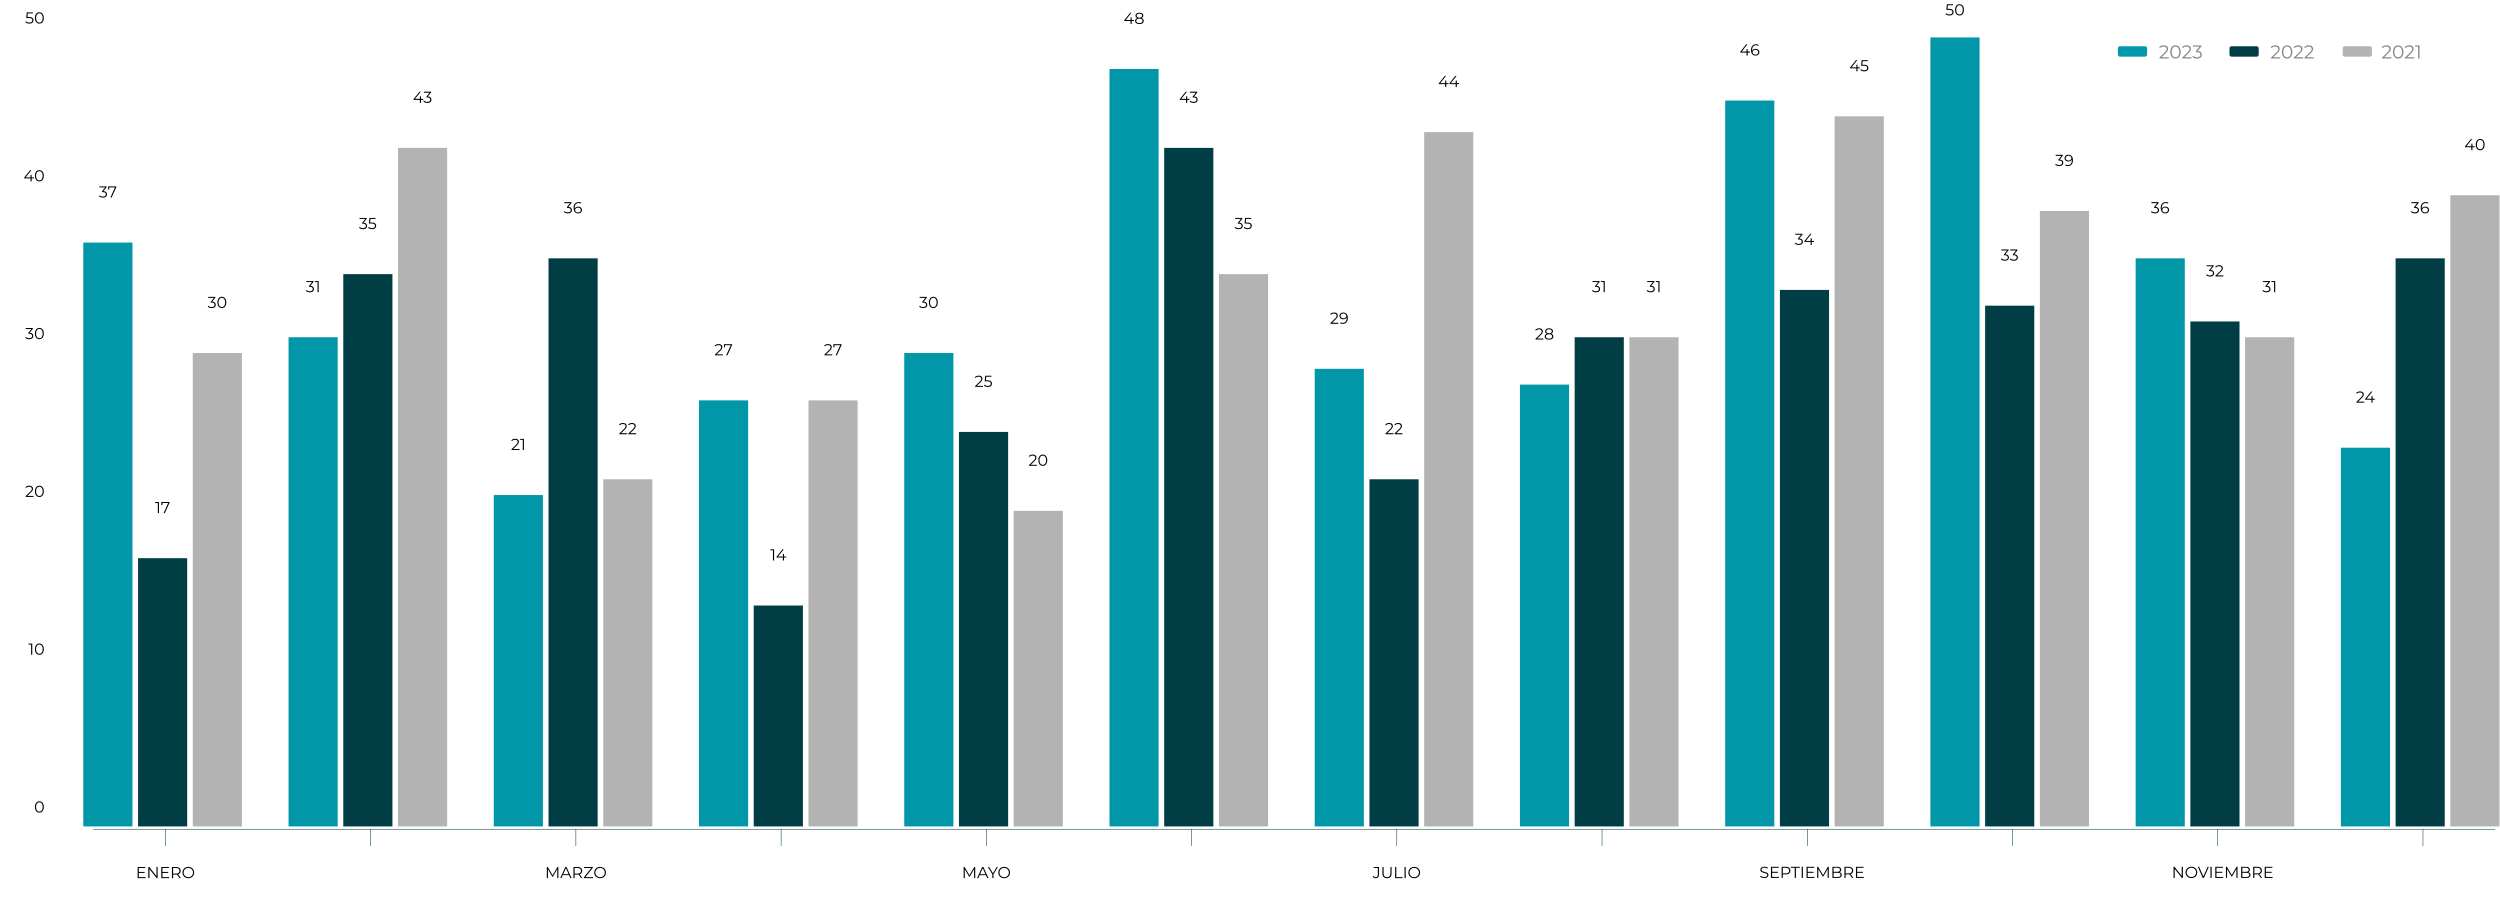 <svg xmlns="http://www.w3.org/2000/svg" width="4704" height="1718" viewBox="0 0 4704 1718" fill="none"><path d="M55.344 44.457C53.844 44.457 52.414 44.217 51.054 43.737C49.694 43.237 48.614 42.577 47.814 41.757L48.864 40.047C49.524 40.747 50.424 41.327 51.564 41.787C52.724 42.247 53.974 42.477 55.314 42.477C57.094 42.477 58.444 42.087 59.364 41.307C60.304 40.507 60.774 39.467 60.774 38.187C60.774 37.287 60.554 36.517 60.114 35.877C59.694 35.217 58.974 34.707 57.954 34.347C56.934 33.987 55.534 33.807 53.754 33.807H49.284L50.364 23.277H61.854V25.197H51.234L52.344 24.147L51.414 32.967L50.304 31.887H54.234C56.354 31.887 58.054 32.147 59.334 32.667C60.614 33.187 61.534 33.917 62.094 34.857C62.674 35.777 62.964 36.857 62.964 38.097C62.964 39.277 62.684 40.357 62.124 41.337C61.564 42.297 60.724 43.057 59.604 43.617C58.484 44.177 57.064 44.457 55.344 44.457ZM74.076 44.457C72.456 44.457 71.016 44.037 69.756 43.197C68.496 42.337 67.506 41.117 66.786 39.537C66.066 37.937 65.706 36.017 65.706 33.777C65.706 31.537 66.066 29.627 66.786 28.047C67.506 26.447 68.496 25.227 69.756 24.387C71.016 23.527 72.456 23.097 74.076 23.097C75.696 23.097 77.136 23.527 78.396 24.387C79.656 25.227 80.646 26.447 81.366 28.047C82.106 29.627 82.476 31.537 82.476 33.777C82.476 36.017 82.106 37.937 81.366 39.537C80.646 41.117 79.656 42.337 78.396 43.197C77.136 44.037 75.696 44.457 74.076 44.457ZM74.076 42.477C75.316 42.477 76.396 42.147 77.316 41.487C78.236 40.807 78.956 39.827 79.476 38.547C79.996 37.247 80.256 35.657 80.256 33.777C80.256 31.897 79.996 30.317 79.476 29.037C78.956 27.737 78.236 26.757 77.316 26.097C76.396 25.417 75.316 25.077 74.076 25.077C72.876 25.077 71.806 25.417 70.866 26.097C69.926 26.757 69.196 27.737 68.676 29.037C68.156 30.317 67.896 31.897 67.896 33.777C67.896 35.657 68.156 37.247 68.676 38.547C69.196 39.827 69.926 40.807 70.866 41.487C71.806 42.147 72.876 42.477 74.076 42.477Z" fill="black"></path><path d="M45.512 335.682V334.122L56.642 320.202H59.042L48.002 334.122L46.832 333.762H63.722V335.682H45.512ZM57.362 341.202V335.682L57.422 333.762V328.902H59.522V341.202H57.362ZM74.076 341.382C72.456 341.382 71.016 340.962 69.756 340.122C68.496 339.262 67.506 338.042 66.786 336.462C66.066 334.862 65.706 332.942 65.706 330.702C65.706 328.462 66.066 326.552 66.786 324.972C67.506 323.372 68.496 322.152 69.756 321.312C71.016 320.452 72.456 320.022 74.076 320.022C75.696 320.022 77.136 320.452 78.396 321.312C79.656 322.152 80.646 323.372 81.366 324.972C82.106 326.552 82.476 328.462 82.476 330.702C82.476 332.942 82.106 334.862 81.366 336.462C80.646 338.042 79.656 339.262 78.396 340.122C77.136 340.962 75.696 341.382 74.076 341.382ZM74.076 339.402C75.316 339.402 76.396 339.072 77.316 338.412C78.236 337.732 78.956 336.752 79.476 335.472C79.996 334.172 80.256 332.582 80.256 330.702C80.256 328.822 79.996 327.242 79.476 325.962C78.956 324.662 78.236 323.682 77.316 323.022C76.396 322.342 75.316 322.002 74.076 322.002C72.876 322.002 71.806 322.342 70.866 323.022C69.926 323.682 69.196 324.662 68.676 325.962C68.156 327.242 67.896 328.822 67.896 330.702C67.896 332.582 68.156 334.172 68.676 335.472C69.196 336.752 69.926 337.732 70.866 338.412C71.806 339.072 72.876 339.402 74.076 339.402Z" fill="black"></path><path d="M55.044 638.302C53.524 638.302 52.084 638.062 50.724 637.582C49.384 637.082 48.304 636.422 47.484 635.602L48.534 633.892C49.214 634.592 50.124 635.172 51.264 635.632C52.424 636.092 53.684 636.322 55.044 636.322C56.784 636.322 58.114 635.942 59.034 635.182C59.974 634.422 60.444 633.402 60.444 632.122C60.444 630.842 59.984 629.822 59.064 629.062C58.164 628.302 56.734 627.922 54.774 627.922H53.274V626.332L59.754 618.202L60.054 619.042H48.354V617.122H61.854V618.652L55.374 626.782L54.324 626.092H55.134C57.654 626.092 59.534 626.652 60.774 627.772C62.034 628.892 62.664 630.332 62.664 632.092C62.664 633.272 62.384 634.332 61.824 635.272C61.264 636.212 60.414 636.952 59.274 637.492C58.154 638.032 56.744 638.302 55.044 638.302ZM74.077 638.302C72.457 638.302 71.017 637.882 69.757 637.042C68.497 636.182 67.507 634.962 66.787 633.382C66.067 631.782 65.707 629.862 65.707 627.622C65.707 625.382 66.067 623.472 66.787 621.892C67.507 620.292 68.497 619.072 69.757 618.232C71.017 617.372 72.457 616.942 74.077 616.942C75.697 616.942 77.137 617.372 78.397 618.232C79.657 619.072 80.647 620.292 81.367 621.892C82.107 623.472 82.477 625.382 82.477 627.622C82.477 629.862 82.107 631.782 81.367 633.382C80.647 634.962 79.657 636.182 78.397 637.042C77.137 637.882 75.697 638.302 74.077 638.302ZM74.077 636.322C75.317 636.322 76.397 635.992 77.317 635.332C78.237 634.652 78.957 633.672 79.477 632.392C79.997 631.092 80.257 629.502 80.257 627.622C80.257 625.742 79.997 624.162 79.477 622.882C78.957 621.582 78.237 620.602 77.317 619.942C76.397 619.262 75.317 618.922 74.077 618.922C72.877 618.922 71.807 619.262 70.867 619.942C69.927 620.602 69.197 621.582 68.677 622.882C68.157 624.162 67.897 625.742 67.897 627.622C67.897 629.502 68.157 631.092 68.677 632.392C69.197 633.672 69.927 634.652 70.867 635.332C71.807 635.992 72.877 636.322 74.077 636.322Z" fill="black"></path><path d="M48.325 935.045V933.515L57.055 924.965C57.855 924.185 58.455 923.505 58.855 922.925C59.255 922.325 59.525 921.765 59.665 921.245C59.805 920.725 59.875 920.235 59.875 919.775C59.875 918.555 59.455 917.595 58.615 916.895C57.795 916.195 56.575 915.845 54.955 915.845C53.715 915.845 52.615 916.035 51.655 916.415C50.715 916.795 49.905 917.385 49.225 918.185L47.695 916.865C48.515 915.905 49.565 915.165 50.845 914.645C52.125 914.125 53.555 913.865 55.135 913.865C56.555 913.865 57.785 914.095 58.825 914.555C59.865 914.995 60.665 915.645 61.225 916.505C61.805 917.365 62.095 918.375 62.095 919.535C62.095 920.215 61.995 920.885 61.795 921.545C61.615 922.205 61.275 922.905 60.775 923.645C60.295 924.365 59.585 925.185 58.645 926.105L50.635 933.965L50.035 933.125H63.055V935.045H48.325ZM74.077 935.225C72.457 935.225 71.017 934.805 69.757 933.965C68.497 933.105 67.507 931.885 66.787 930.305C66.067 928.705 65.707 926.785 65.707 924.545C65.707 922.305 66.067 920.395 66.787 918.815C67.507 917.215 68.497 915.995 69.757 915.155C71.017 914.295 72.457 913.865 74.077 913.865C75.697 913.865 77.137 914.295 78.397 915.155C79.657 915.995 80.647 917.215 81.367 918.815C82.107 920.395 82.477 922.305 82.477 924.545C82.477 926.785 82.107 928.705 81.367 930.305C80.647 931.885 79.657 933.105 78.397 933.965C77.137 934.805 75.697 935.225 74.077 935.225ZM74.077 933.245C75.317 933.245 76.397 932.915 77.317 932.255C78.237 931.575 78.957 930.595 79.477 929.315C79.997 928.015 80.257 926.425 80.257 924.545C80.257 922.665 79.997 921.085 79.477 919.805C78.957 918.505 78.237 917.525 77.317 916.865C76.397 916.185 75.317 915.845 74.077 915.845C72.877 915.845 71.807 916.185 70.867 916.865C69.927 917.525 69.197 918.505 68.677 919.805C68.157 921.085 67.897 922.665 67.897 924.545C67.897 926.425 68.157 928.015 68.677 929.315C69.197 930.595 69.927 931.575 70.867 932.255C71.807 932.915 72.877 933.245 74.077 933.245Z" fill="black"></path><path d="M58.526 1231.97V1211.87L59.486 1212.89H53.576V1210.97H60.686V1231.97H58.526ZM74.076 1232.15C72.456 1232.15 71.016 1231.73 69.756 1230.89C68.496 1230.03 67.506 1228.81 66.786 1227.23C66.066 1225.63 65.706 1223.71 65.706 1221.47C65.706 1219.23 66.066 1217.32 66.786 1215.74C67.506 1214.14 68.496 1212.92 69.756 1212.08C71.016 1211.22 72.456 1210.79 74.076 1210.79C75.696 1210.79 77.136 1211.22 78.396 1212.08C79.656 1212.92 80.646 1214.14 81.366 1215.74C82.106 1217.32 82.476 1219.23 82.476 1221.47C82.476 1223.71 82.106 1225.63 81.366 1227.23C80.646 1228.81 79.656 1230.03 78.396 1230.89C77.136 1231.73 75.696 1232.15 74.076 1232.15ZM74.076 1230.17C75.316 1230.17 76.396 1229.84 77.316 1229.18C78.236 1228.5 78.956 1227.52 79.476 1226.24C79.996 1224.94 80.256 1223.35 80.256 1221.47C80.256 1219.59 79.996 1218.01 79.476 1216.73C78.956 1215.43 78.236 1214.45 77.316 1213.79C76.396 1213.11 75.316 1212.77 74.076 1212.77C72.876 1212.77 71.806 1213.11 70.866 1213.79C69.926 1214.45 69.196 1215.43 68.676 1216.73C68.156 1218.01 67.896 1219.59 67.896 1221.47C67.896 1223.35 68.156 1224.94 68.676 1226.24C69.196 1227.52 69.926 1228.5 70.866 1229.18C71.806 1229.84 72.876 1230.17 74.076 1230.17Z" fill="black"></path><path d="M74.077 1529.07C72.457 1529.07 71.017 1528.65 69.757 1527.81C68.497 1526.95 67.507 1525.73 66.787 1524.15C66.067 1522.55 65.707 1520.63 65.707 1518.39C65.707 1516.15 66.067 1514.24 66.787 1512.66C67.507 1511.06 68.497 1509.84 69.757 1509C71.017 1508.14 72.457 1507.71 74.077 1507.71C75.697 1507.71 77.137 1508.14 78.397 1509C79.657 1509.84 80.647 1511.06 81.367 1512.66C82.107 1514.24 82.477 1516.15 82.477 1518.39C82.477 1520.63 82.107 1522.55 81.367 1524.15C80.647 1525.73 79.657 1526.95 78.397 1527.81C77.137 1528.65 75.697 1529.07 74.077 1529.07ZM74.077 1527.09C75.317 1527.09 76.397 1526.76 77.317 1526.1C78.237 1525.42 78.957 1524.44 79.477 1523.16C79.997 1521.86 80.257 1520.27 80.257 1518.39C80.257 1516.51 79.997 1514.93 79.477 1513.65C78.957 1512.35 78.237 1511.37 77.317 1510.71C76.397 1510.03 75.317 1509.69 74.077 1509.69C72.877 1509.69 71.807 1510.03 70.867 1510.71C69.927 1511.37 69.197 1512.35 68.677 1513.65C68.157 1514.93 67.897 1516.51 67.897 1518.39C67.897 1520.27 68.157 1521.86 68.677 1523.16C69.197 1524.44 69.927 1525.42 70.867 1526.1C71.807 1526.76 72.877 1527.09 74.077 1527.09Z" fill="black"></path><path d="M311.238 1560.28V1591.78" stroke="#003D44"></path><path d="M697.404 1560.28V1591.78" stroke="#003D44"></path><path d="M1083.57 1560.28V1591.78" stroke="#003D44"></path><path d="M1469.73 1560.28V1591.78" stroke="#003D44"></path><path d="M1855.89 1560.28V1591.78" stroke="#003D44"></path><path d="M2242.06 1560.28V1591.78" stroke="#003D44"></path><path d="M2628.22 1560.28V1591.78" stroke="#003D44"></path><path d="M3014.39 1560.28V1591.78" stroke="#003D44"></path><path d="M3400.55 1560.28V1591.78" stroke="#003D44"></path><path d="M3786.72 1560.28V1591.78" stroke="#003D44"></path><path d="M4172.88 1560.28V1591.78" stroke="#003D44"></path><path d="M4559.04 1560.28V1591.78" stroke="#003D44"></path><path d="M175.422 1560.28H4694.86" stroke="#003D44"></path><path d="M156.766 1555.03V456.413H249.242V1555.03H156.766Z" fill="#0197A8"></path><path d="M542.932 1555.03V634.569H635.408V1555.03H542.932Z" fill="#0197A8"></path><path d="M929.094 1555.03V931.488H1021.57V1555.03H929.094Z" fill="#0197A8"></path><path d="M1315.26 1555.03V753.339H1407.73V1555.03H1315.26Z" fill="#0197A8"></path><path d="M1701.44 1555.03V664.258H1793.91V1555.03H1701.44Z" fill="#0197A8"></path><path d="M2087.6 1555.03V129.8H2180.07V1555.03H2087.6Z" fill="#0197A8"></path><path d="M2473.76 1555.03V693.951H2566.24V1555.03H2473.76Z" fill="#0197A8"></path><path d="M2859.92 1555.03V723.645H2952.4V1555.03H2859.92Z" fill="#0197A8"></path><path d="M3246.09 1555.03V189.183H3338.57V1555.03H3246.09Z" fill="#0197A8"></path><path d="M3632.25 1555.03V70.412H3724.73V1555.03H3632.25Z" fill="#0197A8"></path><path d="M4018.42 1555.03V486.107H4110.89V1555.03H4018.42Z" fill="#0197A8"></path><path d="M4404.58 1555.03V842.413H4497.06V1555.03H4404.58Z" fill="#0197A8"></path><path d="M259.746 1555.03V1050.26H352.222V1555.03H259.746Z" fill="#003D44"></path><path d="M645.912 1555.03V515.801H738.388V1555.03H645.912Z" fill="#003D44"></path><path d="M1032.08 1555.03V486.107H1124.55V1555.03H1032.08Z" fill="#003D44"></path><path d="M1418.24 1555.03V1139.34H1510.71V1555.03H1418.24Z" fill="#003D44"></path><path d="M1804.4 1555.03V812.719H1896.88V1555.03H1804.4Z" fill="#003D44"></path><path d="M2190.57 1555.03V278.258H2283.04V1555.03H2190.57Z" fill="#003D44"></path><path d="M2576.73 1555.03V901.8H2669.21V1555.03H2576.73Z" fill="#003D44"></path><path d="M2962.9 1555.03V634.569H3055.37V1555.03H2962.9Z" fill="#003D44"></path><path d="M3349.06 1555.03V545.487H3441.53V1555.03H3349.06Z" fill="#003D44"></path><path d="M3735.22 1555.03V575.182H3827.7V1555.03H3735.22Z" fill="#003D44"></path><path d="M4121.39 1555.03V604.875H4213.87V1555.03H4121.39Z" fill="#003D44"></path><path d="M4507.55 1555.03V486.107H4600.03V1555.03H4507.55Z" fill="#003D44"></path><path d="M362.73 1555.03V664.258H455.207V1555.03H362.73Z" fill="black" fill-opacity="0.3"></path><path d="M748.893 1555.03V278.258H841.369V1555.03H748.893Z" fill="black" fill-opacity="0.3"></path><path d="M1135.06 1555.03V901.8H1227.53V1555.03H1135.06Z" fill="black" fill-opacity="0.3"></path><path d="M1521.22 1555.03V753.339H1613.69V1555.03H1521.22Z" fill="black" fill-opacity="0.3"></path><path d="M1907.38 1555.03V961.183H1999.86V1555.03H1907.38Z" fill="black" fill-opacity="0.3"></path><path d="M2293.55 1555.03V515.801H2386.03V1555.03H2293.55Z" fill="black" fill-opacity="0.3"></path><path d="M2679.71 1555.03V248.569H2772.19V1555.03H2679.71Z" fill="black" fill-opacity="0.3"></path><path d="M3065.88 1555.03V634.569H3158.35V1555.03H3065.88Z" fill="black" fill-opacity="0.3"></path><path d="M3452.04 1555.03V218.876H3544.52V1555.03H3452.04Z" fill="black" fill-opacity="0.3"></path><path d="M3838.21 1555.03V397.031H3930.68V1555.03H3838.21Z" fill="black" fill-opacity="0.3"></path><path d="M4224.37 1555.03V634.569H4316.85V1555.03H4224.37Z" fill="black" fill-opacity="0.3"></path><path d="M4610.54 1555.03V367.338H4703.01V1555.03H4610.54Z" fill="black" fill-opacity="0.3"></path><path d="M193.727 371.863C192.207 371.863 190.767 371.623 189.407 371.143C188.067 370.643 186.987 369.983 186.167 369.163L187.217 367.453C187.897 368.153 188.807 368.733 189.947 369.193C191.107 369.653 192.367 369.883 193.727 369.883C195.467 369.883 196.797 369.503 197.717 368.743C198.657 367.983 199.127 366.963 199.127 365.683C199.127 364.403 198.667 363.383 197.747 362.623C196.847 361.863 195.417 361.483 193.457 361.483H191.957V359.893L198.437 351.763L198.737 352.603H187.037V350.683H200.537V352.213L194.057 360.343L193.007 359.653H193.817C196.337 359.653 198.217 360.213 199.457 361.333C200.717 362.453 201.347 363.893 201.347 365.653C201.347 366.833 201.067 367.893 200.507 368.833C199.947 369.773 199.097 370.513 197.957 371.053C196.837 371.593 195.427 371.863 193.727 371.863ZM207.699 371.683L216.759 351.643L217.419 352.603H204.429L205.539 351.553V356.533H203.409V350.683H218.829V352.213L210.039 371.683H207.699Z" fill="black"></path><path d="M583.114 550.018C581.594 550.018 580.154 549.778 578.794 549.298C577.454 548.798 576.374 548.138 575.554 547.318L576.604 545.608C577.284 546.308 578.194 546.888 579.334 547.348C580.494 547.808 581.754 548.038 583.114 548.038C584.854 548.038 586.184 547.658 587.104 546.898C588.044 546.138 588.514 545.118 588.514 543.838C588.514 542.558 588.054 541.538 587.134 540.778C586.234 540.018 584.804 539.638 582.844 539.638H581.344V538.048L587.824 529.918L588.124 530.758H576.424V528.838H589.924V530.368L583.444 538.498L582.394 537.808H583.204C585.724 537.808 587.604 538.368 588.844 539.488C590.104 540.608 590.734 542.048 590.734 543.808C590.734 544.988 590.454 546.048 589.894 546.988C589.334 547.928 588.484 548.668 587.344 549.208C586.224 549.748 584.814 550.018 583.114 550.018ZM597.438 549.838V529.738L598.398 530.758H592.488V528.838H599.598V549.838H597.438Z" fill="black"></path><path d="M962.56 846.758V845.228L971.29 836.678C972.09 835.898 972.69 835.218 973.09 834.638C973.49 834.038 973.76 833.478 973.9 832.958C974.04 832.438 974.11 831.948 974.11 831.488C974.11 830.268 973.69 829.308 972.85 828.608C972.03 827.908 970.81 827.558 969.19 827.558C967.95 827.558 966.85 827.748 965.89 828.128C964.95 828.508 964.14 829.098 963.46 829.898L961.93 828.578C962.75 827.618 963.8 826.878 965.08 826.358C966.36 825.838 967.79 825.578 969.37 825.578C970.79 825.578 972.02 825.808 973.06 826.268C974.1 826.708 974.9 827.358 975.46 828.218C976.04 829.078 976.33 830.088 976.33 831.248C976.33 831.928 976.23 832.598 976.03 833.258C975.85 833.918 975.51 834.618 975.01 835.358C974.53 836.078 973.82 836.898 972.88 837.818L964.87 845.678L964.27 844.838H977.29V846.758H962.56ZM983.661 846.758V826.658L984.621 827.678H978.711V825.758H985.821V846.758H983.661Z" fill="black"></path><path d="M1345.34 668.605V667.075L1354.07 658.525C1354.87 657.745 1355.47 657.065 1355.87 656.485C1356.27 655.885 1356.54 655.325 1356.68 654.805C1356.82 654.285 1356.89 653.795 1356.89 653.335C1356.89 652.115 1356.47 651.155 1355.63 650.455C1354.81 649.755 1353.59 649.405 1351.97 649.405C1350.73 649.405 1349.63 649.595 1348.67 649.975C1347.73 650.355 1346.92 650.945 1346.24 651.745L1344.71 650.425C1345.53 649.465 1346.58 648.725 1347.86 648.205C1349.14 647.685 1350.57 647.425 1352.15 647.425C1353.57 647.425 1354.8 647.655 1355.84 648.115C1356.88 648.555 1357.68 649.205 1358.24 650.065C1358.82 650.925 1359.11 651.935 1359.11 653.095C1359.11 653.775 1359.01 654.445 1358.81 655.105C1358.63 655.765 1358.29 656.465 1357.79 657.205C1357.31 657.925 1356.6 658.745 1355.66 659.665L1347.65 667.525L1347.05 666.685H1360.07V668.605H1345.34ZM1366.41 668.605L1375.47 648.565L1376.13 649.525H1363.14L1364.25 648.475V653.455H1362.12V647.605H1377.54V649.135L1368.75 668.605H1366.41Z" fill="black"></path><path d="M1737.1 579.706C1735.58 579.706 1734.14 579.466 1732.78 578.986C1731.44 578.486 1730.36 577.826 1729.54 577.006L1730.59 575.296C1731.27 575.996 1732.18 576.576 1733.32 577.036C1734.48 577.496 1735.74 577.726 1737.1 577.726C1738.84 577.726 1740.17 577.346 1741.09 576.586C1742.03 575.826 1742.5 574.806 1742.5 573.526C1742.5 572.246 1742.04 571.226 1741.12 570.466C1740.22 569.706 1738.79 569.326 1736.83 569.326H1735.33V567.736L1741.81 559.606L1742.11 560.446H1730.41V558.526H1743.91V560.056L1737.43 568.186L1736.38 567.496H1737.19C1739.71 567.496 1741.59 568.056 1742.83 569.176C1744.09 570.296 1744.72 571.736 1744.72 573.496C1744.72 574.676 1744.44 575.736 1743.88 576.676C1743.32 577.616 1742.47 578.356 1741.33 578.896C1740.21 579.436 1738.8 579.706 1737.1 579.706ZM1756.13 579.706C1754.51 579.706 1753.07 579.286 1751.81 578.446C1750.55 577.586 1749.56 576.366 1748.84 574.786C1748.12 573.186 1747.76 571.266 1747.76 569.026C1747.76 566.786 1748.12 564.876 1748.84 563.296C1749.56 561.696 1750.55 560.476 1751.81 559.636C1753.07 558.776 1754.51 558.346 1756.13 558.346C1757.75 558.346 1759.19 558.776 1760.45 559.636C1761.71 560.476 1762.7 561.696 1763.42 563.296C1764.16 564.876 1764.53 566.786 1764.53 569.026C1764.53 571.266 1764.16 573.186 1763.42 574.786C1762.7 576.366 1761.71 577.586 1760.45 578.446C1759.19 579.286 1757.75 579.706 1756.13 579.706ZM1756.13 577.726C1757.37 577.726 1758.45 577.396 1759.37 576.736C1760.29 576.056 1761.01 575.076 1761.53 573.796C1762.05 572.496 1762.31 570.906 1762.31 569.026C1762.31 567.146 1762.05 565.566 1761.53 564.286C1761.01 562.986 1760.29 562.006 1759.37 561.346C1758.45 560.666 1757.37 560.326 1756.13 560.326C1754.93 560.326 1753.86 560.666 1752.92 561.346C1751.98 562.006 1751.25 562.986 1750.73 564.286C1750.21 565.566 1749.95 567.146 1749.95 569.026C1749.95 570.906 1750.21 572.496 1750.73 573.796C1751.25 575.076 1751.98 576.056 1752.92 576.736C1753.86 577.396 1754.93 577.726 1756.13 577.726Z" fill="black"></path><path d="M2115.4 39.549V37.989L2126.53 24.069H2128.93L2117.89 37.989L2116.72 37.629H2133.61V39.549H2115.4ZM2127.25 45.069V39.549L2127.31 37.629V32.769H2129.41V45.069H2127.25ZM2143.86 45.249C2142.18 45.249 2140.73 45.009 2139.51 44.529C2138.31 44.049 2137.38 43.359 2136.72 42.459C2136.08 41.539 2135.76 40.459 2135.76 39.219C2135.76 38.019 2136.07 36.999 2136.69 36.159C2137.33 35.299 2138.25 34.639 2139.45 34.179C2140.67 33.719 2142.14 33.489 2143.86 33.489C2145.56 33.489 2147.02 33.719 2148.24 34.179C2149.46 34.639 2150.39 35.299 2151.03 36.159C2151.69 36.999 2152.02 38.019 2152.02 39.219C2152.02 40.459 2151.69 41.539 2151.03 42.459C2150.37 43.359 2149.43 44.049 2148.21 44.529C2146.99 45.009 2145.54 45.249 2143.86 45.249ZM2143.86 43.419C2145.72 43.419 2147.17 43.039 2148.21 42.279C2149.27 41.519 2149.8 40.489 2149.8 39.189C2149.8 37.889 2149.27 36.869 2148.21 36.129C2147.17 35.369 2145.72 34.989 2143.86 34.989C2142 34.989 2140.55 35.369 2139.51 36.129C2138.47 36.869 2137.95 37.889 2137.95 39.189C2137.95 40.489 2138.47 41.519 2139.51 42.279C2140.55 43.039 2142 43.419 2143.86 43.419ZM2143.86 34.719C2142.3 34.719 2140.97 34.509 2139.87 34.089C2138.79 33.669 2137.96 33.069 2137.38 32.289C2136.8 31.489 2136.51 30.539 2136.51 29.439C2136.51 28.279 2136.81 27.289 2137.41 26.469C2138.03 25.629 2138.89 24.989 2139.99 24.549C2141.09 24.109 2142.38 23.889 2143.86 23.889C2145.34 23.889 2146.63 24.109 2147.73 24.549C2148.85 24.989 2149.72 25.629 2150.34 26.469C2150.96 27.289 2151.27 28.279 2151.27 29.439C2151.27 30.539 2150.98 31.489 2150.4 32.289C2149.82 33.069 2148.97 33.669 2147.85 34.089C2146.75 34.509 2145.42 34.719 2143.86 34.719ZM2143.86 33.279C2145.5 33.279 2146.78 32.939 2147.7 32.259C2148.62 31.579 2149.08 30.669 2149.08 29.529C2149.08 28.329 2148.6 27.399 2147.64 26.739C2146.7 26.059 2145.44 25.719 2143.86 25.719C2142.28 25.719 2141.02 26.059 2140.08 26.739C2139.14 27.399 2138.67 28.319 2138.67 29.499C2138.67 30.659 2139.12 31.579 2140.02 32.259C2140.94 32.939 2142.22 33.279 2143.86 33.279Z" fill="black"></path><path d="M2503.49 609.22V607.69L2512.22 599.14C2513.02 598.36 2513.62 597.68 2514.02 597.1C2514.42 596.5 2514.69 595.94 2514.83 595.42C2514.97 594.9 2515.04 594.41 2515.04 593.95C2515.04 592.73 2514.62 591.77 2513.78 591.07C2512.96 590.37 2511.74 590.02 2510.12 590.02C2508.88 590.02 2507.78 590.21 2506.82 590.59C2505.88 590.97 2505.07 591.56 2504.39 592.36L2502.86 591.04C2503.68 590.08 2504.73 589.34 2506.01 588.82C2507.29 588.3 2508.72 588.04 2510.3 588.04C2511.72 588.04 2512.95 588.27 2513.99 588.73C2515.03 589.17 2515.83 589.82 2516.39 590.68C2516.97 591.54 2517.26 592.55 2517.26 593.71C2517.26 594.39 2517.16 595.06 2516.96 595.72C2516.78 596.38 2516.44 597.08 2515.94 597.82C2515.46 598.54 2514.75 599.36 2513.81 600.28L2505.8 608.14L2505.2 607.3H2518.22V609.22H2503.49ZM2527.48 588.04C2529.34 588.04 2530.91 588.46 2532.19 589.3C2533.47 590.12 2534.44 591.31 2535.1 592.87C2535.76 594.43 2536.09 596.32 2536.09 598.54C2536.09 600.9 2535.68 602.89 2534.86 604.51C2534.06 606.13 2532.94 607.35 2531.5 608.17C2530.06 608.99 2528.39 609.4 2526.49 609.4C2525.55 609.4 2524.65 609.31 2523.79 609.13C2522.95 608.95 2522.19 608.66 2521.51 608.26L2522.38 606.52C2522.92 606.88 2523.54 607.14 2524.24 607.3C2524.96 607.44 2525.7 607.51 2526.46 607.51C2528.72 607.51 2530.52 606.79 2531.86 605.35C2533.22 603.91 2533.9 601.76 2533.9 598.9C2533.9 598.44 2533.87 597.89 2533.81 597.25C2533.77 596.61 2533.66 595.97 2533.48 595.33L2534.23 595.9C2534.03 596.94 2533.6 597.83 2532.94 598.57C2532.3 599.29 2531.5 599.84 2530.54 600.22C2529.6 600.6 2528.55 600.79 2527.39 600.79C2526.01 600.79 2524.78 600.53 2523.7 600.01C2522.64 599.49 2521.81 598.76 2521.21 597.82C2520.61 596.88 2520.31 595.77 2520.31 594.49C2520.31 593.17 2520.62 592.03 2521.24 591.07C2521.86 590.11 2522.71 589.37 2523.79 588.85C2524.89 588.31 2526.12 588.04 2527.48 588.04ZM2527.57 589.87C2526.57 589.87 2525.68 590.06 2524.9 590.44C2524.14 590.8 2523.54 591.32 2523.1 592C2522.66 592.68 2522.44 593.49 2522.44 594.43C2522.44 595.81 2522.91 596.91 2523.85 597.73C2524.81 598.55 2526.1 598.96 2527.72 598.96C2528.8 598.96 2529.74 598.76 2530.54 598.36C2531.36 597.96 2531.99 597.41 2532.43 596.71C2532.89 596.01 2533.12 595.23 2533.12 594.37C2533.12 593.59 2532.91 592.86 2532.49 592.18C2532.07 591.5 2531.45 590.95 2530.63 590.53C2529.81 590.09 2528.79 589.87 2527.57 589.87Z" fill="black"></path><path d="M2889.24 638.914V637.384L2897.97 628.834C2898.77 628.054 2899.37 627.374 2899.77 626.794C2900.17 626.194 2900.44 625.634 2900.58 625.114C2900.72 624.594 2900.79 624.104 2900.79 623.644C2900.79 622.424 2900.37 621.464 2899.53 620.764C2898.71 620.064 2897.49 619.714 2895.87 619.714C2894.63 619.714 2893.53 619.904 2892.57 620.284C2891.63 620.664 2890.82 621.254 2890.14 622.054L2888.61 620.734C2889.43 619.774 2890.48 619.034 2891.76 618.514C2893.04 617.994 2894.47 617.734 2896.05 617.734C2897.47 617.734 2898.7 617.964 2899.74 618.424C2900.78 618.864 2901.58 619.514 2902.14 620.374C2902.72 621.234 2903.01 622.244 2903.01 623.404C2903.01 624.084 2902.91 624.754 2902.71 625.414C2902.53 626.074 2902.19 626.774 2901.69 627.514C2901.21 628.234 2900.5 629.054 2899.56 629.974L2891.55 637.834L2890.95 636.994H2903.97V638.914H2889.24ZM2914.66 639.094C2912.98 639.094 2911.53 638.854 2910.31 638.374C2909.11 637.894 2908.18 637.204 2907.52 636.304C2906.88 635.384 2906.56 634.304 2906.56 633.064C2906.56 631.864 2906.87 630.844 2907.49 630.004C2908.13 629.144 2909.05 628.484 2910.25 628.024C2911.47 627.564 2912.94 627.334 2914.66 627.334C2916.36 627.334 2917.82 627.564 2919.04 628.024C2920.26 628.484 2921.19 629.144 2921.83 630.004C2922.49 630.844 2922.82 631.864 2922.82 633.064C2922.82 634.304 2922.49 635.384 2921.83 636.304C2921.17 637.204 2920.23 637.894 2919.01 638.374C2917.79 638.854 2916.34 639.094 2914.66 639.094ZM2914.66 637.264C2916.52 637.264 2917.97 636.884 2919.01 636.124C2920.07 635.364 2920.6 634.334 2920.6 633.034C2920.6 631.734 2920.07 630.714 2919.01 629.974C2917.97 629.214 2916.52 628.834 2914.66 628.834C2912.8 628.834 2911.35 629.214 2910.31 629.974C2909.27 630.714 2908.75 631.734 2908.75 633.034C2908.75 634.334 2909.27 635.364 2910.31 636.124C2911.35 636.884 2912.8 637.264 2914.66 637.264ZM2914.66 628.564C2913.1 628.564 2911.77 628.354 2910.67 627.934C2909.59 627.514 2908.76 626.914 2908.18 626.134C2907.6 625.334 2907.31 624.384 2907.31 623.284C2907.31 622.124 2907.61 621.134 2908.21 620.314C2908.83 619.474 2909.69 618.834 2910.79 618.394C2911.89 617.954 2913.18 617.734 2914.66 617.734C2916.14 617.734 2917.43 617.954 2918.53 618.394C2919.65 618.834 2920.52 619.474 2921.14 620.314C2921.76 621.134 2922.07 622.124 2922.07 623.284C2922.07 624.384 2921.78 625.334 2921.2 626.134C2920.62 626.914 2919.77 627.514 2918.65 627.934C2917.55 628.354 2916.22 628.564 2914.66 628.564ZM2914.66 627.124C2916.3 627.124 2917.58 626.784 2918.5 626.104C2919.42 625.424 2919.88 624.514 2919.88 623.374C2919.88 622.174 2919.4 621.244 2918.44 620.584C2917.5 619.904 2916.24 619.564 2914.66 619.564C2913.08 619.564 2911.82 619.904 2910.88 620.584C2909.94 621.244 2909.47 622.164 2909.47 623.344C2909.47 624.504 2909.92 625.424 2910.82 626.104C2911.74 626.784 2913.02 627.124 2914.66 627.124Z" fill="black"></path><path d="M3274.46 98.931V97.371L3285.59 83.451H3287.99L3276.95 97.371L3275.78 97.011H3292.67V98.931H3274.46ZM3286.31 104.451V98.931L3286.37 97.011V92.151H3288.47V104.451H3286.31ZM3303.26 104.631C3301.4 104.631 3299.83 104.221 3298.55 103.401C3297.27 102.561 3296.3 101.361 3295.64 99.801C3294.98 98.221 3294.65 96.331 3294.65 94.131C3294.65 91.751 3295.05 89.761 3295.85 88.161C3296.67 86.541 3297.8 85.321 3299.24 84.501C3300.68 83.681 3302.35 83.271 3304.25 83.271C3305.19 83.271 3306.09 83.361 3306.95 83.541C3307.81 83.721 3308.57 84.011 3309.23 84.411L3308.36 86.151C3307.82 85.791 3307.2 85.541 3306.5 85.401C3305.8 85.241 3305.06 85.161 3304.28 85.161C3302.02 85.161 3300.21 85.881 3298.85 87.321C3297.51 88.761 3296.84 90.911 3296.84 93.771C3296.84 94.211 3296.86 94.761 3296.9 95.421C3296.96 96.061 3297.08 96.701 3297.26 97.341L3296.51 96.771C3296.73 95.731 3297.16 94.851 3297.8 94.131C3298.44 93.391 3299.24 92.831 3300.2 92.451C3301.16 92.071 3302.21 91.881 3303.35 91.881C3304.75 91.881 3305.98 92.141 3307.04 92.661C3308.1 93.181 3308.93 93.911 3309.53 94.851C3310.13 95.791 3310.43 96.901 3310.43 98.181C3310.43 99.481 3310.12 100.621 3309.5 101.601C3308.88 102.561 3308.02 103.311 3306.92 103.851C3305.84 104.371 3304.62 104.631 3303.26 104.631ZM3303.17 102.801C3304.17 102.801 3305.05 102.621 3305.81 102.261C3306.59 101.881 3307.2 101.351 3307.64 100.671C3308.08 99.971 3308.3 99.161 3308.3 98.241C3308.3 96.861 3307.82 95.761 3306.86 94.941C3305.92 94.121 3304.64 93.711 3303.02 93.711C3301.94 93.711 3301 93.911 3300.2 94.311C3299.4 94.711 3298.77 95.261 3298.31 95.961C3297.85 96.641 3297.62 97.421 3297.62 98.301C3297.62 99.061 3297.83 99.791 3298.25 100.491C3298.67 101.171 3299.29 101.731 3300.11 102.171C3300.95 102.591 3301.97 102.801 3303.17 102.801Z" fill="black"></path><path d="M3668.25 29.18C3666.75 29.18 3665.32 28.94 3663.96 28.46C3662.6 27.96 3661.52 27.3 3660.72 26.48L3661.77 24.77C3662.43 25.47 3663.33 26.05 3664.47 26.51C3665.63 26.97 3666.88 27.2 3668.22 27.2C3670 27.2 3671.35 26.81 3672.27 26.03C3673.21 25.23 3673.68 24.19 3673.68 22.91C3673.68 22.01 3673.46 21.24 3673.02 20.6C3672.6 19.94 3671.88 19.43 3670.86 19.07C3669.84 18.71 3668.44 18.53 3666.66 18.53H3662.19L3663.27 8H3674.76V9.92H3664.14L3665.25 8.87L3664.32 17.69L3663.21 16.61H3667.14C3669.26 16.61 3670.96 16.87 3672.24 17.39C3673.52 17.91 3674.44 18.64 3675 19.58C3675.58 20.5 3675.87 21.58 3675.87 22.82C3675.87 24 3675.59 25.08 3675.03 26.06C3674.47 27.02 3673.63 27.78 3672.51 28.34C3671.39 28.9 3669.97 29.18 3668.25 29.18ZM3686.98 29.18C3685.36 29.18 3683.92 28.76 3682.66 27.92C3681.4 27.06 3680.41 25.84 3679.69 24.26C3678.97 22.66 3678.61 20.74 3678.61 18.5C3678.61 16.26 3678.97 14.35 3679.69 12.77C3680.41 11.17 3681.4 9.95 3682.66 9.11C3683.92 8.25 3685.36 7.82 3686.98 7.82C3688.6 7.82 3690.04 8.25 3691.3 9.11C3692.56 9.95 3693.55 11.17 3694.27 12.77C3695.01 14.35 3695.38 16.26 3695.38 18.5C3695.38 20.74 3695.01 22.66 3694.27 24.26C3693.55 25.84 3692.56 27.06 3691.3 27.92C3690.04 28.76 3688.6 29.18 3686.98 29.18ZM3686.98 27.2C3688.22 27.2 3689.3 26.87 3690.22 26.21C3691.14 25.53 3691.86 24.55 3692.38 23.27C3692.9 21.97 3693.16 20.38 3693.16 18.5C3693.16 16.62 3692.9 15.04 3692.38 13.76C3691.86 12.46 3691.14 11.48 3690.22 10.82C3689.3 10.14 3688.22 9.8 3686.98 9.8C3685.78 9.8 3684.71 10.14 3683.77 10.82C3682.83 11.48 3682.1 12.46 3681.58 13.76C3681.06 15.04 3680.8 16.62 3680.8 18.5C3680.8 20.38 3681.06 21.97 3681.58 23.27C3682.1 24.55 3682.83 25.53 3683.77 26.21C3684.71 26.87 3685.78 27.2 3686.98 27.2Z" fill="black"></path><path d="M4054.87 401.556C4053.35 401.556 4051.91 401.316 4050.55 400.836C4049.21 400.336 4048.13 399.676 4047.31 398.856L4048.36 397.146C4049.04 397.846 4049.95 398.426 4051.09 398.886C4052.25 399.346 4053.51 399.576 4054.87 399.576C4056.61 399.576 4057.94 399.196 4058.86 398.436C4059.8 397.676 4060.27 396.656 4060.27 395.376C4060.27 394.096 4059.81 393.076 4058.89 392.316C4057.99 391.556 4056.56 391.176 4054.6 391.176H4053.1V389.586L4059.58 381.456L4059.88 382.296H4048.18V380.376H4061.68V381.906L4055.2 390.036L4054.15 389.346H4054.96C4057.48 389.346 4059.36 389.906 4060.6 391.026C4061.86 392.146 4062.49 393.586 4062.49 395.346C4062.49 396.526 4062.21 397.586 4061.65 398.526C4061.09 399.466 4060.24 400.206 4059.1 400.746C4057.98 401.286 4056.57 401.556 4054.87 401.556ZM4074.15 401.556C4072.29 401.556 4070.72 401.146 4069.44 400.326C4068.16 399.486 4067.19 398.286 4066.53 396.726C4065.87 395.146 4065.54 393.256 4065.54 391.056C4065.54 388.676 4065.94 386.686 4066.74 385.086C4067.56 383.466 4068.69 382.246 4070.13 381.426C4071.57 380.606 4073.24 380.196 4075.14 380.196C4076.08 380.196 4076.98 380.286 4077.84 380.466C4078.7 380.646 4079.46 380.936 4080.12 381.336L4079.25 383.076C4078.71 382.716 4078.09 382.466 4077.39 382.326C4076.69 382.166 4075.95 382.086 4075.17 382.086C4072.91 382.086 4071.1 382.806 4069.74 384.246C4068.4 385.686 4067.73 387.836 4067.73 390.696C4067.73 391.136 4067.75 391.686 4067.79 392.346C4067.85 392.986 4067.97 393.626 4068.15 394.266L4067.4 393.696C4067.62 392.656 4068.05 391.776 4068.69 391.056C4069.33 390.316 4070.13 389.756 4071.09 389.376C4072.05 388.996 4073.1 388.806 4074.24 388.806C4075.64 388.806 4076.87 389.066 4077.93 389.586C4078.99 390.106 4079.82 390.836 4080.42 391.776C4081.02 392.716 4081.32 393.826 4081.32 395.106C4081.32 396.406 4081.01 397.546 4080.39 398.526C4079.77 399.486 4078.91 400.236 4077.81 400.776C4076.73 401.296 4075.51 401.556 4074.15 401.556ZM4074.06 399.726C4075.06 399.726 4075.94 399.546 4076.7 399.186C4077.48 398.806 4078.09 398.276 4078.53 397.596C4078.97 396.896 4079.19 396.086 4079.19 395.166C4079.19 393.786 4078.71 392.686 4077.75 391.866C4076.81 391.046 4075.53 390.636 4073.91 390.636C4072.83 390.636 4071.89 390.836 4071.09 391.236C4070.29 391.636 4069.66 392.186 4069.2 392.886C4068.74 393.566 4068.51 394.346 4068.51 395.226C4068.51 395.986 4068.72 396.716 4069.14 397.416C4069.56 398.096 4070.18 398.656 4071 399.096C4071.84 399.516 4072.86 399.726 4074.06 399.726Z" fill="black"></path><path d="M4433.89 757.682V756.152L4442.62 747.602C4443.42 746.822 4444.02 746.142 4444.42 745.562C4444.82 744.962 4445.09 744.402 4445.23 743.882C4445.37 743.362 4445.44 742.872 4445.44 742.412C4445.44 741.192 4445.02 740.232 4444.18 739.532C4443.36 738.832 4442.14 738.482 4440.52 738.482C4439.28 738.482 4438.18 738.672 4437.22 739.052C4436.28 739.432 4435.47 740.022 4434.79 740.822L4433.26 739.502C4434.08 738.542 4435.13 737.802 4436.41 737.282C4437.69 736.762 4439.12 736.502 4440.7 736.502C4442.12 736.502 4443.35 736.732 4444.39 737.192C4445.43 737.632 4446.23 738.282 4446.79 739.142C4447.37 740.002 4447.66 741.012 4447.66 742.172C4447.66 742.852 4447.56 743.522 4447.36 744.182C4447.18 744.842 4446.84 745.542 4446.34 746.282C4445.86 747.002 4445.15 747.822 4444.21 748.742L4436.2 756.602L4435.6 755.762H4448.62V757.682H4433.89ZM4450.29 752.162V750.602L4461.42 736.682H4463.82L4452.78 750.602L4451.61 750.242H4468.5V752.162H4450.29ZM4462.14 757.682V752.162L4462.2 750.242V745.382H4464.3V757.682H4462.14Z" fill="black"></path><path d="M296.957 965.525V945.425L297.917 946.445H292.007V944.525H299.117V965.525H296.957ZM307.826 965.525L316.886 945.485L317.546 946.445H304.556L305.666 945.395V950.375H303.536V944.525H318.956V946.055L310.166 965.525H307.826Z" fill="black"></path><path d="M683.166 431.243C681.646 431.243 680.206 431.002 678.846 430.522C677.506 430.022 676.426 429.362 675.606 428.542L676.656 426.832C677.336 427.532 678.246 428.112 679.386 428.572C680.546 429.032 681.806 429.262 683.166 429.262C684.906 429.262 686.236 428.882 687.156 428.122C688.096 427.362 688.566 426.342 688.566 425.062C688.566 423.782 688.106 422.762 687.186 422.002C686.286 421.242 684.856 420.862 682.896 420.862H681.396V419.272L687.876 411.142L688.176 411.982H676.476V410.062H689.976V411.592L683.496 419.722L682.446 419.032H683.256C685.776 419.032 687.656 419.592 688.896 420.712C690.156 421.832 690.786 423.272 690.786 425.032C690.786 426.212 690.506 427.272 689.946 428.212C689.386 429.152 688.536 429.892 687.396 430.432C686.276 430.972 684.866 431.243 683.166 431.243ZM700.167 431.243C698.667 431.243 697.237 431.002 695.877 430.522C694.517 430.022 693.437 429.362 692.637 428.542L693.687 426.832C694.347 427.532 695.247 428.112 696.387 428.572C697.547 429.032 698.797 429.262 700.137 429.262C701.917 429.262 703.267 428.872 704.187 428.092C705.127 427.292 705.597 426.252 705.597 424.972C705.597 424.072 705.377 423.302 704.937 422.662C704.517 422.002 703.797 421.492 702.777 421.132C701.757 420.772 700.357 420.592 698.577 420.592H694.107L695.187 410.062H706.677V411.982H696.057L697.167 410.932L696.237 419.752L695.127 418.672H699.057C701.177 418.672 702.877 418.932 704.157 419.452C705.437 419.972 706.357 420.702 706.917 421.642C707.497 422.562 707.787 423.642 707.787 424.882C707.787 426.062 707.507 427.142 706.947 428.122C706.387 429.082 705.547 429.842 704.427 430.402C703.307 430.962 701.887 431.243 700.167 431.243Z" fill="black"></path><path d="M1068.54 401.551C1067.02 401.551 1065.58 401.311 1064.22 400.831C1062.88 400.331 1061.8 399.671 1060.98 398.851L1062.03 397.141C1062.71 397.841 1063.62 398.421 1064.76 398.881C1065.92 399.341 1067.18 399.571 1068.54 399.571C1070.28 399.571 1071.61 399.191 1072.53 398.431C1073.47 397.671 1073.94 396.651 1073.94 395.371C1073.94 394.091 1073.48 393.071 1072.56 392.311C1071.66 391.551 1070.23 391.171 1068.27 391.171H1066.77V389.581L1073.25 381.451L1073.55 382.291H1061.85V380.371H1075.35V381.901L1068.87 390.031L1067.82 389.341H1068.63C1071.15 389.341 1073.03 389.901 1074.27 391.021C1075.53 392.141 1076.16 393.581 1076.16 395.341C1076.16 396.521 1075.88 397.581 1075.32 398.521C1074.76 399.461 1073.91 400.201 1072.77 400.741C1071.65 401.281 1070.24 401.551 1068.54 401.551ZM1087.81 401.551C1085.95 401.551 1084.38 401.141 1083.1 400.321C1081.82 399.481 1080.85 398.281 1080.19 396.721C1079.53 395.141 1079.2 393.251 1079.2 391.051C1079.2 388.671 1079.6 386.681 1080.4 385.081C1081.22 383.461 1082.35 382.241 1083.79 381.421C1085.23 380.601 1086.9 380.191 1088.8 380.191C1089.74 380.191 1090.64 380.281 1091.5 380.461C1092.36 380.641 1093.12 380.931 1093.78 381.331L1092.91 383.071C1092.37 382.711 1091.75 382.461 1091.05 382.321C1090.35 382.161 1089.61 382.081 1088.83 382.081C1086.57 382.081 1084.76 382.801 1083.4 384.241C1082.06 385.681 1081.39 387.831 1081.39 390.691C1081.39 391.131 1081.41 391.681 1081.45 392.341C1081.51 392.981 1081.63 393.621 1081.81 394.261L1081.06 393.691C1081.28 392.651 1081.71 391.771 1082.35 391.051C1082.99 390.311 1083.79 389.751 1084.75 389.371C1085.71 388.991 1086.76 388.801 1087.9 388.801C1089.3 388.801 1090.53 389.061 1091.59 389.581C1092.65 390.101 1093.48 390.831 1094.08 391.771C1094.68 392.711 1094.98 393.821 1094.98 395.101C1094.98 396.401 1094.67 397.541 1094.05 398.521C1093.43 399.481 1092.57 400.231 1091.47 400.771C1090.39 401.291 1089.17 401.551 1087.81 401.551ZM1087.72 399.721C1088.72 399.721 1089.6 399.541 1090.36 399.181C1091.14 398.801 1091.75 398.271 1092.19 397.591C1092.63 396.891 1092.85 396.081 1092.85 395.161C1092.85 393.781 1092.37 392.681 1091.41 391.861C1090.47 391.041 1089.19 390.631 1087.57 390.631C1086.49 390.631 1085.55 390.831 1084.75 391.231C1083.95 391.631 1083.32 392.181 1082.86 392.881C1082.4 393.561 1082.17 394.341 1082.17 395.221C1082.17 395.981 1082.38 396.711 1082.8 397.411C1083.22 398.091 1083.84 398.651 1084.66 399.091C1085.5 399.511 1086.52 399.721 1087.72 399.721Z" fill="black"></path><path d="M1454.37 1054.6V1034.5L1455.33 1035.52H1449.42V1033.6H1456.53V1054.6H1454.37ZM1461.18 1049.08V1047.52L1472.31 1033.6H1474.71L1463.67 1047.52L1462.5 1047.16H1479.39V1049.08H1461.18ZM1473.03 1054.6V1049.08L1473.09 1047.16V1042.3H1475.19V1054.6H1473.03Z" fill="black"></path><path d="M1834.79 727.988V726.458L1843.52 717.908C1844.32 717.128 1844.92 716.448 1845.32 715.868C1845.72 715.268 1845.99 714.708 1846.13 714.188C1846.27 713.668 1846.34 713.178 1846.34 712.718C1846.34 711.498 1845.92 710.538 1845.08 709.838C1844.26 709.138 1843.04 708.788 1841.42 708.788C1840.18 708.788 1839.08 708.978 1838.12 709.358C1837.18 709.738 1836.37 710.328 1835.69 711.128L1834.16 709.808C1834.98 708.848 1836.03 708.108 1837.31 707.588C1838.59 707.068 1840.02 706.808 1841.6 706.808C1843.02 706.808 1844.25 707.038 1845.29 707.498C1846.33 707.938 1847.13 708.588 1847.69 709.448C1848.27 710.308 1848.56 711.318 1848.56 712.478C1848.56 713.158 1848.46 713.828 1848.26 714.488C1848.08 715.148 1847.74 715.848 1847.24 716.588C1846.76 717.308 1846.05 718.128 1845.11 719.048L1837.1 726.908L1836.5 726.068H1849.52V727.988H1834.79ZM1858.86 728.168C1857.36 728.168 1855.93 727.928 1854.57 727.448C1853.21 726.948 1852.13 726.288 1851.33 725.468L1852.38 723.758C1853.04 724.458 1853.94 725.038 1855.08 725.498C1856.24 725.958 1857.49 726.188 1858.83 726.188C1860.61 726.188 1861.96 725.798 1862.88 725.018C1863.82 724.218 1864.29 723.178 1864.29 721.898C1864.29 720.998 1864.07 720.228 1863.63 719.588C1863.21 718.928 1862.49 718.418 1861.47 718.058C1860.45 717.698 1859.05 717.518 1857.27 717.518H1852.8L1853.88 706.988H1865.37V708.908H1854.75L1855.86 707.858L1854.93 716.678L1853.82 715.598H1857.75C1859.87 715.598 1861.57 715.858 1862.85 716.378C1864.13 716.898 1865.05 717.628 1865.61 718.568C1866.19 719.488 1866.48 720.568 1866.48 721.808C1866.48 722.988 1866.2 724.068 1865.64 725.048C1865.08 726.008 1864.24 726.768 1863.12 727.328C1862 727.888 1860.58 728.168 1858.86 728.168Z" fill="black"></path><path d="M2219.84 188.005V186.445L2230.97 172.525H2233.37L2222.33 186.445L2221.16 186.085H2238.05V188.005H2219.84ZM2231.69 193.525V188.005L2231.75 186.085V181.225H2233.85V193.525H2231.69ZM2245.87 193.705C2244.35 193.705 2242.91 193.465 2241.55 192.985C2240.21 192.485 2239.13 191.825 2238.31 191.005L2239.36 189.295C2240.04 189.995 2240.95 190.575 2242.09 191.035C2243.25 191.495 2244.51 191.725 2245.87 191.725C2247.61 191.725 2248.94 191.345 2249.86 190.585C2250.8 189.825 2251.27 188.805 2251.27 187.525C2251.27 186.245 2250.81 185.225 2249.89 184.465C2248.99 183.705 2247.56 183.325 2245.6 183.325H2244.1V181.735L2250.58 173.605L2250.88 174.445H2239.18V172.525H2252.68V174.055L2246.2 182.185L2245.15 181.495H2245.96C2248.48 181.495 2250.36 182.055 2251.6 183.175C2252.86 184.295 2253.49 185.735 2253.49 187.495C2253.49 188.675 2253.21 189.735 2252.65 190.675C2252.09 191.615 2251.24 192.355 2250.1 192.895C2248.98 193.435 2247.57 193.705 2245.87 193.705Z" fill="black"></path><path d="M2607.09 817.064V815.534L2615.82 806.984C2616.62 806.204 2617.22 805.524 2617.62 804.944C2618.02 804.344 2618.29 803.784 2618.43 803.264C2618.57 802.744 2618.64 802.254 2618.64 801.794C2618.64 800.574 2618.22 799.614 2617.38 798.914C2616.56 798.214 2615.34 797.864 2613.72 797.864C2612.48 797.864 2611.38 798.054 2610.42 798.434C2609.48 798.814 2608.67 799.404 2607.99 800.204L2606.46 798.884C2607.28 797.924 2608.33 797.184 2609.61 796.664C2610.89 796.144 2612.32 795.884 2613.9 795.884C2615.32 795.884 2616.55 796.114 2617.59 796.574C2618.63 797.014 2619.43 797.664 2619.99 798.524C2620.57 799.384 2620.86 800.394 2620.86 801.554C2620.86 802.234 2620.76 802.904 2620.56 803.564C2620.38 804.224 2620.04 804.924 2619.54 805.664C2619.06 806.384 2618.35 807.204 2617.41 808.124L2609.4 815.984L2608.8 815.144H2621.82V817.064H2607.09ZM2624.14 817.064V815.534L2632.87 806.984C2633.67 806.204 2634.27 805.524 2634.67 804.944C2635.07 804.344 2635.34 803.784 2635.48 803.264C2635.62 802.744 2635.69 802.254 2635.69 801.794C2635.69 800.574 2635.27 799.614 2634.43 798.914C2633.61 798.214 2632.39 797.864 2630.77 797.864C2629.53 797.864 2628.43 798.054 2627.47 798.434C2626.53 798.814 2625.72 799.404 2625.04 800.204L2623.51 798.884C2624.33 797.924 2625.38 797.184 2626.66 796.664C2627.94 796.144 2629.37 795.884 2630.95 795.884C2632.37 795.884 2633.6 796.114 2634.64 796.574C2635.68 797.014 2636.48 797.664 2637.04 798.524C2637.62 799.384 2637.91 800.394 2637.91 801.554C2637.91 802.234 2637.81 802.904 2637.61 803.564C2637.43 804.224 2637.09 804.924 2636.59 805.664C2636.11 806.384 2635.4 807.204 2634.46 808.124L2626.45 815.984L2625.85 815.144H2638.87V817.064H2624.14Z" fill="black"></path><path d="M3003.08 550.013C3001.56 550.013 3000.12 549.773 2998.76 549.293C2997.42 548.793 2996.34 548.133 2995.52 547.313L2996.57 545.603C2997.25 546.303 2998.16 546.883 2999.3 547.343C3000.46 547.803 3001.72 548.033 3003.08 548.033C3004.82 548.033 3006.15 547.653 3007.07 546.893C3008.01 546.133 3008.48 545.113 3008.48 543.833C3008.48 542.553 3008.02 541.533 3007.1 540.773C3006.2 540.013 3004.77 539.633 3002.81 539.633H3001.31V538.043L3007.79 529.913L3008.09 530.753H2996.39V528.833H3009.89V530.363L3003.41 538.493L3002.36 537.803H3003.17C3005.69 537.803 3007.57 538.363 3008.81 539.483C3010.07 540.603 3010.7 542.043 3010.7 543.803C3010.7 544.983 3010.42 546.043 3009.86 546.983C3009.3 547.923 3008.45 548.663 3007.31 549.203C3006.19 549.743 3004.78 550.013 3003.08 550.013ZM3017.4 549.833V529.733L3018.36 530.753H3012.45V528.833H3019.56V549.833H3017.4Z" fill="black"></path><path d="M3384.75 460.937C3383.23 460.937 3381.79 460.697 3380.43 460.217C3379.09 459.717 3378.01 459.057 3377.19 458.237L3378.24 456.527C3378.92 457.227 3379.83 457.807 3380.97 458.267C3382.13 458.727 3383.39 458.957 3384.75 458.957C3386.49 458.957 3387.82 458.577 3388.74 457.817C3389.68 457.057 3390.15 456.037 3390.15 454.757C3390.15 453.477 3389.69 452.457 3388.77 451.697C3387.87 450.937 3386.44 450.557 3384.48 450.557H3382.98V448.967L3389.46 440.837L3389.76 441.677H3378.06V439.757H3391.56V441.287L3385.08 449.417L3384.03 448.727H3384.84C3387.36 448.727 3389.24 449.287 3390.48 450.407C3391.74 451.527 3392.37 452.967 3392.37 454.727C3392.37 455.907 3392.09 456.967 3391.53 457.907C3390.97 458.847 3390.12 459.587 3388.98 460.127C3387.86 460.667 3386.45 460.937 3384.75 460.937ZM3395.05 455.237V453.677L3406.18 439.757H3408.58L3397.54 453.677L3396.37 453.317H3413.26V455.237H3395.05ZM3406.9 460.757V455.237L3406.96 453.317V448.457H3409.06V460.757H3406.9Z" fill="black"></path><path d="M3772.43 490.63C3770.91 490.63 3769.47 490.39 3768.11 489.91C3766.77 489.41 3765.69 488.75 3764.87 487.93L3765.92 486.22C3766.6 486.92 3767.51 487.5 3768.65 487.96C3769.81 488.42 3771.07 488.65 3772.43 488.65C3774.17 488.65 3775.5 488.27 3776.42 487.51C3777.36 486.75 3777.83 485.73 3777.83 484.45C3777.83 483.17 3777.37 482.15 3776.45 481.39C3775.55 480.63 3774.12 480.25 3772.16 480.25H3770.66V478.66L3777.14 470.53L3777.44 471.37H3765.74V469.45H3779.24V470.98L3772.76 479.11L3771.71 478.42H3772.52C3775.04 478.42 3776.92 478.98 3778.16 480.1C3779.42 481.22 3780.05 482.66 3780.05 484.42C3780.05 485.6 3779.77 486.66 3779.21 487.6C3778.65 488.54 3777.8 489.28 3776.66 489.82C3775.54 490.36 3774.13 490.63 3772.43 490.63ZM3789.22 490.63C3787.7 490.63 3786.26 490.39 3784.9 489.91C3783.56 489.41 3782.48 488.75 3781.66 487.93L3782.71 486.22C3783.39 486.92 3784.3 487.5 3785.44 487.96C3786.6 488.42 3787.86 488.65 3789.22 488.65C3790.96 488.65 3792.29 488.27 3793.21 487.51C3794.15 486.75 3794.62 485.73 3794.62 484.45C3794.62 483.17 3794.16 482.15 3793.24 481.39C3792.34 480.63 3790.91 480.25 3788.95 480.25H3787.45V478.66L3793.93 470.53L3794.23 471.37H3782.53V469.45H3796.03V470.98L3789.55 479.11L3788.5 478.42H3789.31C3791.83 478.42 3793.71 478.98 3794.95 480.1C3796.21 481.22 3796.84 482.66 3796.84 484.42C3796.84 485.6 3796.56 486.66 3796 487.6C3795.44 488.54 3794.59 489.28 3793.45 489.82C3792.33 490.36 3790.92 490.63 3789.22 490.63Z" fill="black"></path><path d="M4158.54 520.319C4157.02 520.319 4155.58 520.079 4154.22 519.599C4152.88 519.099 4151.8 518.439 4150.98 517.619L4152.03 515.909C4152.71 516.609 4153.62 517.189 4154.76 517.649C4155.92 518.109 4157.18 518.339 4158.54 518.339C4160.28 518.339 4161.61 517.959 4162.53 517.199C4163.47 516.439 4163.94 515.419 4163.94 514.139C4163.94 512.859 4163.48 511.839 4162.56 511.079C4161.66 510.319 4160.23 509.939 4158.27 509.939H4156.77V508.349L4163.25 500.219L4163.55 501.059H4151.85V499.139H4165.35V500.669L4158.87 508.799L4157.82 508.109H4158.63C4161.15 508.109 4163.03 508.669 4164.27 509.789C4165.53 510.909 4166.16 512.349 4166.16 514.109C4166.16 515.289 4165.88 516.349 4165.32 517.289C4164.76 518.229 4163.91 518.969 4162.77 519.509C4161.65 520.049 4160.24 520.319 4158.54 520.319ZM4168.67 520.139V518.609L4177.4 510.059C4178.2 509.279 4178.8 508.599 4179.2 508.019C4179.6 507.419 4179.87 506.859 4180.01 506.339C4180.15 505.819 4180.22 505.329 4180.22 504.869C4180.22 503.649 4179.8 502.689 4178.96 501.989C4178.14 501.289 4176.92 500.939 4175.3 500.939C4174.06 500.939 4172.96 501.129 4172 501.509C4171.06 501.889 4170.25 502.479 4169.57 503.279L4168.04 501.959C4168.86 500.999 4169.91 500.259 4171.19 499.739C4172.47 499.219 4173.9 498.959 4175.48 498.959C4176.9 498.959 4178.13 499.189 4179.17 499.649C4180.21 500.089 4181.01 500.739 4181.57 501.599C4182.15 502.459 4182.44 503.469 4182.44 504.629C4182.44 505.309 4182.34 505.979 4182.14 506.639C4181.96 507.299 4181.62 507.999 4181.12 508.739C4180.64 509.459 4179.93 510.279 4178.99 511.199L4170.98 519.059L4170.38 518.219H4183.4V520.139H4168.67Z" fill="black"></path><path d="M4544.02 401.551C4542.5 401.551 4541.06 401.311 4539.7 400.831C4538.36 400.331 4537.28 399.671 4536.46 398.851L4537.51 397.141C4538.19 397.841 4539.1 398.421 4540.24 398.881C4541.4 399.341 4542.66 399.571 4544.02 399.571C4545.76 399.571 4547.09 399.191 4548.01 398.431C4548.95 397.671 4549.42 396.651 4549.42 395.371C4549.42 394.091 4548.96 393.071 4548.04 392.311C4547.14 391.551 4545.71 391.171 4543.75 391.171H4542.25V389.581L4548.73 381.451L4549.03 382.291H4537.33V380.371H4550.83V381.901L4544.35 390.031L4543.3 389.341H4544.11C4546.63 389.341 4548.51 389.901 4549.75 391.021C4551.01 392.141 4551.64 393.581 4551.64 395.341C4551.64 396.521 4551.36 397.581 4550.8 398.521C4550.24 399.461 4549.39 400.201 4548.25 400.741C4547.13 401.281 4545.72 401.551 4544.02 401.551ZM4563.3 401.551C4561.44 401.551 4559.87 401.141 4558.59 400.321C4557.31 399.481 4556.34 398.281 4555.68 396.721C4555.02 395.141 4554.69 393.251 4554.69 391.051C4554.69 388.671 4555.09 386.681 4555.89 385.081C4556.71 383.461 4557.84 382.241 4559.28 381.421C4560.72 380.601 4562.39 380.191 4564.29 380.191C4565.23 380.191 4566.13 380.281 4566.99 380.461C4567.85 380.641 4568.61 380.931 4569.27 381.331L4568.4 383.071C4567.86 382.711 4567.24 382.461 4566.54 382.321C4565.84 382.161 4565.1 382.081 4564.32 382.081C4562.06 382.081 4560.25 382.801 4558.89 384.241C4557.55 385.681 4556.88 387.831 4556.88 390.691C4556.88 391.131 4556.9 391.681 4556.94 392.341C4557 392.981 4557.12 393.621 4557.3 394.261L4556.55 393.691C4556.77 392.651 4557.2 391.771 4557.84 391.051C4558.48 390.311 4559.28 389.751 4560.24 389.371C4561.2 388.991 4562.25 388.801 4563.39 388.801C4564.79 388.801 4566.02 389.061 4567.08 389.581C4568.14 390.101 4568.97 390.831 4569.57 391.771C4570.17 392.711 4570.47 393.821 4570.47 395.101C4570.47 396.401 4570.16 397.541 4569.54 398.521C4568.92 399.481 4568.06 400.231 4566.96 400.771C4565.88 401.291 4564.66 401.551 4563.3 401.551ZM4563.21 399.721C4564.21 399.721 4565.09 399.541 4565.85 399.181C4566.63 398.801 4567.24 398.271 4567.68 397.591C4568.12 396.891 4568.34 396.081 4568.34 395.161C4568.34 393.781 4567.86 392.681 4566.9 391.861C4565.96 391.041 4564.68 390.631 4563.06 390.631C4561.98 390.631 4561.04 390.831 4560.24 391.231C4559.44 391.631 4558.81 392.181 4558.35 392.881C4557.89 393.561 4557.66 394.341 4557.66 395.221C4557.66 395.981 4557.87 396.711 4558.29 397.411C4558.71 398.091 4559.33 398.651 4560.15 399.091C4560.99 399.511 4562.01 399.721 4563.21 399.721Z" fill="black"></path><path d="M398.391 579.711C396.871 579.711 395.431 579.471 394.071 578.991C392.731 578.491 391.651 577.831 390.831 577.011L391.881 575.301C392.561 576.001 393.471 576.581 394.611 577.041C395.771 577.501 397.031 577.731 398.391 577.731C400.131 577.731 401.461 577.351 402.381 576.591C403.321 575.831 403.791 574.811 403.791 573.531C403.791 572.251 403.331 571.231 402.411 570.471C401.511 569.711 400.081 569.331 398.121 569.331H396.621V567.741L403.101 559.611L403.401 560.451H391.701V558.531H405.201V560.061L398.721 568.191L397.671 567.501H398.481C401.001 567.501 402.881 568.061 404.121 569.181C405.381 570.301 406.011 571.741 406.011 573.501C406.011 574.681 405.731 575.741 405.171 576.681C404.611 577.621 403.761 578.361 402.621 578.901C401.501 579.441 400.091 579.711 398.391 579.711ZM417.425 579.711C415.805 579.711 414.365 579.291 413.105 578.451C411.845 577.591 410.855 576.371 410.135 574.791C409.415 573.191 409.055 571.271 409.055 569.031C409.055 566.791 409.415 564.881 410.135 563.301C410.855 561.701 411.845 560.481 413.105 559.641C414.365 558.781 415.805 558.351 417.425 558.351C419.045 558.351 420.485 558.781 421.745 559.641C423.005 560.481 423.995 561.701 424.715 563.301C425.455 564.881 425.825 566.791 425.825 569.031C425.825 571.271 425.455 573.191 424.715 574.791C423.995 576.371 423.005 577.591 421.745 578.451C420.485 579.291 419.045 579.711 417.425 579.711ZM417.425 577.731C418.665 577.731 419.745 577.401 420.665 576.741C421.585 576.061 422.305 575.081 422.825 573.801C423.345 572.501 423.605 570.911 423.605 569.031C423.605 567.151 423.345 565.571 422.825 564.291C422.305 562.991 421.585 562.011 420.665 561.351C419.745 560.671 418.665 560.331 417.425 560.331C416.225 560.331 415.155 560.671 414.215 561.351C413.275 562.011 412.545 562.991 412.025 564.291C411.505 565.571 411.245 567.151 411.245 569.031C411.245 570.911 411.505 572.501 412.025 573.801C412.545 575.081 413.275 576.061 414.215 576.741C415.155 577.401 416.225 577.731 417.425 577.731Z" fill="black"></path><path d="M778.158 188.01V186.45L789.288 172.53H791.688L780.648 186.45L779.478 186.09H796.368V188.01H778.158ZM790.008 193.53V188.01L790.068 186.09V181.23H792.168V193.53H790.008ZM804.182 193.71C802.662 193.71 801.222 193.47 799.862 192.99C798.522 192.49 797.442 191.83 796.622 191.01L797.672 189.3C798.352 190 799.262 190.58 800.402 191.04C801.562 191.5 802.822 191.73 804.182 191.73C805.922 191.73 807.252 191.35 808.172 190.59C809.112 189.83 809.582 188.81 809.582 187.53C809.582 186.25 809.122 185.23 808.202 184.47C807.302 183.71 805.872 183.33 803.912 183.33H802.412V181.74L808.892 173.61L809.192 174.45H797.492V172.53H810.992V174.06L804.512 182.19L803.462 181.5H804.272C806.792 181.5 808.672 182.06 809.912 183.18C811.172 184.3 811.802 185.74 811.802 187.5C811.802 188.68 811.522 189.74 810.962 190.68C810.402 191.62 809.552 192.36 808.412 192.9C807.292 193.44 805.882 193.71 804.182 193.71Z" fill="black"></path><path d="M1165.41 817.069V815.539L1174.14 806.989C1174.94 806.209 1175.54 805.529 1175.94 804.949C1176.34 804.349 1176.61 803.789 1176.75 803.269C1176.89 802.749 1176.96 802.259 1176.96 801.799C1176.96 800.579 1176.54 799.619 1175.7 798.919C1174.88 798.219 1173.66 797.869 1172.04 797.869C1170.8 797.869 1169.7 798.059 1168.74 798.439C1167.8 798.819 1166.99 799.409 1166.31 800.209L1164.78 798.889C1165.6 797.929 1166.65 797.189 1167.93 796.669C1169.21 796.149 1170.64 795.889 1172.22 795.889C1173.64 795.889 1174.87 796.119 1175.91 796.579C1176.95 797.019 1177.75 797.669 1178.31 798.529C1178.89 799.389 1179.18 800.399 1179.18 801.559C1179.18 802.239 1179.08 802.909 1178.88 803.569C1178.7 804.229 1178.36 804.929 1177.86 805.669C1177.38 806.389 1176.67 807.209 1175.73 808.129L1167.72 815.989L1167.12 815.149H1180.14V817.069H1165.41ZM1182.46 817.069V815.539L1191.19 806.989C1191.99 806.209 1192.59 805.529 1192.99 804.949C1193.39 804.349 1193.66 803.789 1193.8 803.269C1193.94 802.749 1194.01 802.259 1194.01 801.799C1194.01 800.579 1193.59 799.619 1192.75 798.919C1191.93 798.219 1190.71 797.869 1189.09 797.869C1187.85 797.869 1186.75 798.059 1185.79 798.439C1184.85 798.819 1184.04 799.409 1183.36 800.209L1181.83 798.889C1182.65 797.929 1183.7 797.189 1184.98 796.669C1186.26 796.149 1187.69 795.889 1189.27 795.889C1190.69 795.889 1191.92 796.119 1192.96 796.579C1194 797.019 1194.8 797.669 1195.36 798.529C1195.94 799.389 1196.23 800.399 1196.23 801.559C1196.23 802.239 1196.13 802.909 1195.93 803.569C1195.75 804.229 1195.41 804.929 1194.91 805.669C1194.43 806.389 1193.72 807.209 1192.78 808.129L1184.77 815.989L1184.17 815.149H1197.19V817.069H1182.46Z" fill="black"></path><path d="M1551.29 668.605V667.075L1560.02 658.525C1560.82 657.745 1561.42 657.065 1561.82 656.485C1562.22 655.885 1562.49 655.325 1562.63 654.805C1562.77 654.285 1562.84 653.795 1562.84 653.335C1562.84 652.115 1562.42 651.155 1561.58 650.455C1560.76 649.755 1559.54 649.405 1557.92 649.405C1556.68 649.405 1555.58 649.595 1554.62 649.975C1553.68 650.355 1552.87 650.945 1552.19 651.745L1550.66 650.425C1551.48 649.465 1552.53 648.725 1553.81 648.205C1555.09 647.685 1556.52 647.425 1558.1 647.425C1559.52 647.425 1560.75 647.655 1561.79 648.115C1562.83 648.555 1563.63 649.205 1564.19 650.065C1564.77 650.925 1565.06 651.935 1565.06 653.095C1565.06 653.775 1564.96 654.445 1564.76 655.105C1564.58 655.765 1564.24 656.465 1563.74 657.205C1563.26 657.925 1562.55 658.745 1561.61 659.665L1553.6 667.525L1553 666.685H1566.02V668.605H1551.29ZM1572.36 668.605L1581.42 648.565L1582.08 649.525H1569.09L1570.2 648.475V653.455H1568.07V647.605H1583.49V649.135L1574.7 668.605H1572.36Z" fill="black"></path><path d="M1936.36 876.451V874.921L1945.09 866.371C1945.89 865.591 1946.49 864.911 1946.89 864.331C1947.29 863.731 1947.56 863.171 1947.7 862.651C1947.84 862.131 1947.91 861.641 1947.91 861.181C1947.91 859.961 1947.49 859.001 1946.65 858.301C1945.83 857.601 1944.61 857.251 1942.99 857.251C1941.75 857.251 1940.65 857.441 1939.69 857.821C1938.75 858.201 1937.94 858.791 1937.26 859.591L1935.73 858.271C1936.55 857.311 1937.6 856.571 1938.88 856.051C1940.16 855.531 1941.59 855.271 1943.17 855.271C1944.59 855.271 1945.82 855.501 1946.86 855.961C1947.9 856.401 1948.7 857.051 1949.26 857.911C1949.84 858.771 1950.13 859.781 1950.13 860.941C1950.13 861.621 1950.03 862.291 1949.83 862.951C1949.65 863.611 1949.31 864.311 1948.81 865.051C1948.33 865.771 1947.62 866.591 1946.68 867.511L1938.67 875.371L1938.07 874.531H1951.09V876.451H1936.36ZM1962.11 876.631C1960.49 876.631 1959.05 876.211 1957.79 875.371C1956.53 874.511 1955.54 873.291 1954.82 871.711C1954.1 870.111 1953.74 868.191 1953.74 865.951C1953.74 863.711 1954.1 861.801 1954.82 860.221C1955.54 858.621 1956.53 857.401 1957.79 856.561C1959.05 855.701 1960.49 855.271 1962.11 855.271C1963.73 855.271 1965.17 855.701 1966.43 856.561C1967.69 857.401 1968.68 858.621 1969.4 860.221C1970.14 861.801 1970.51 863.711 1970.51 865.951C1970.51 868.191 1970.14 870.111 1969.4 871.711C1968.68 873.291 1967.69 874.511 1966.43 875.371C1965.17 876.211 1963.73 876.631 1962.11 876.631ZM1962.11 874.651C1963.35 874.651 1964.43 874.321 1965.35 873.661C1966.27 872.981 1966.99 872.001 1967.51 870.721C1968.03 869.421 1968.29 867.831 1968.29 865.951C1968.29 864.071 1968.03 862.491 1967.51 861.211C1966.99 859.911 1966.27 858.931 1965.35 858.271C1964.43 857.591 1963.35 857.251 1962.11 857.251C1960.91 857.251 1959.84 857.591 1958.9 858.271C1957.96 858.931 1957.23 859.911 1956.71 861.211C1956.19 862.491 1955.93 864.071 1955.93 865.951C1955.93 867.831 1956.19 869.421 1956.71 870.721C1957.23 872.001 1957.96 872.981 1958.9 873.661C1959.84 874.321 1960.91 874.651 1962.11 874.651Z" fill="black"></path><path d="M2330.79 431.248C2329.27 431.248 2327.83 431.008 2326.47 430.528C2325.13 430.028 2324.05 429.368 2323.23 428.548L2324.28 426.838C2324.96 427.538 2325.87 428.118 2327.01 428.578C2328.17 429.038 2329.43 429.268 2330.79 429.268C2332.53 429.268 2333.86 428.888 2334.78 428.128C2335.72 427.368 2336.19 426.348 2336.19 425.068C2336.19 423.788 2335.73 422.768 2334.81 422.008C2333.91 421.248 2332.48 420.868 2330.52 420.868H2329.02V419.278L2335.5 411.148L2335.8 411.988H2324.1V410.068H2337.6V411.598L2331.12 419.728L2330.07 419.038H2330.88C2333.4 419.038 2335.28 419.598 2336.52 420.718C2337.78 421.838 2338.41 423.278 2338.41 425.038C2338.41 426.218 2338.13 427.278 2337.57 428.218C2337.01 429.158 2336.16 429.898 2335.02 430.438C2333.9 430.978 2332.49 431.248 2330.79 431.248ZM2347.79 431.248C2346.29 431.248 2344.86 431.008 2343.5 430.528C2342.14 430.028 2341.06 429.368 2340.26 428.548L2341.31 426.838C2341.97 427.538 2342.87 428.118 2344.01 428.578C2345.17 429.038 2346.42 429.268 2347.76 429.268C2349.54 429.268 2350.89 428.878 2351.81 428.098C2352.75 427.298 2353.22 426.258 2353.22 424.978C2353.22 424.078 2353 423.308 2352.56 422.668C2352.14 422.008 2351.42 421.498 2350.4 421.138C2349.38 420.778 2347.98 420.598 2346.2 420.598H2341.73L2342.81 410.068H2354.3V411.988H2343.68L2344.79 410.938L2343.86 419.758L2342.75 418.678H2346.68C2348.8 418.678 2350.5 418.938 2351.78 419.458C2353.06 419.978 2353.98 420.708 2354.54 421.648C2355.12 422.568 2355.41 423.648 2355.41 424.888C2355.41 426.068 2355.13 427.148 2354.57 428.128C2354.01 429.088 2353.17 429.848 2352.05 430.408C2350.93 430.968 2349.51 431.248 2347.79 431.248Z" fill="black"></path><path d="M2707.31 158.319V156.759L2718.44 142.839H2720.84L2709.8 156.759L2708.63 156.399H2725.52V158.319H2707.31ZM2719.16 163.839V158.319L2719.22 156.399V151.539H2721.32V163.839H2719.16ZM2727.14 158.319V156.759L2738.27 142.839H2740.67L2729.63 156.759L2728.46 156.399H2745.35V158.319H2727.14ZM2738.99 163.839V158.319L2739.05 156.399V151.539H2741.15V163.839H2738.99Z" fill="black"></path><path d="M3106.05 550.018C3104.53 550.018 3103.09 549.778 3101.73 549.298C3100.39 548.798 3099.31 548.138 3098.49 547.318L3099.54 545.608C3100.22 546.308 3101.13 546.888 3102.27 547.348C3103.43 547.808 3104.69 548.038 3106.05 548.038C3107.79 548.038 3109.12 547.658 3110.04 546.898C3110.98 546.138 3111.45 545.118 3111.45 543.838C3111.45 542.558 3110.99 541.538 3110.07 540.778C3109.17 540.018 3107.74 539.638 3105.78 539.638H3104.28V538.048L3110.76 529.918L3111.06 530.758H3099.36V528.838H3112.86V530.368L3106.38 538.498L3105.33 537.808H3106.14C3108.66 537.808 3110.54 538.368 3111.78 539.488C3113.04 540.608 3113.67 542.048 3113.67 543.808C3113.67 544.988 3113.39 546.048 3112.83 546.988C3112.27 547.928 3111.42 548.668 3110.28 549.208C3109.16 549.748 3107.75 550.018 3106.05 550.018ZM3120.37 549.838V529.738L3121.33 530.758H3115.42V528.838H3122.53V549.838H3120.37Z" fill="black"></path><path d="M3481.09 128.625V127.065L3492.22 113.145H3494.62L3483.58 127.065L3482.41 126.705H3499.3V128.625H3481.09ZM3492.94 134.145V128.625L3493 126.705V121.845H3495.1V134.145H3492.94ZM3507.85 134.325C3506.35 134.325 3504.92 134.085 3503.56 133.605C3502.2 133.105 3501.12 132.445 3500.32 131.625L3501.37 129.915C3502.03 130.615 3502.93 131.195 3504.07 131.655C3505.23 132.115 3506.48 132.345 3507.82 132.345C3509.6 132.345 3510.95 131.955 3511.87 131.175C3512.81 130.375 3513.28 129.335 3513.28 128.055C3513.28 127.155 3513.06 126.385 3512.62 125.745C3512.2 125.085 3511.48 124.575 3510.46 124.215C3509.44 123.855 3508.04 123.675 3506.26 123.675H3501.79L3502.87 113.145H3514.36V115.065H3503.74L3504.85 114.015L3503.92 122.835L3502.81 121.755H3506.74C3508.86 121.755 3510.56 122.015 3511.84 122.535C3513.12 123.055 3514.04 123.785 3514.6 124.725C3515.18 125.645 3515.47 126.725 3515.47 127.965C3515.47 129.145 3515.19 130.225 3514.63 131.205C3514.07 132.165 3513.23 132.925 3512.11 133.485C3510.99 134.045 3509.57 134.325 3507.85 134.325Z" fill="black"></path><path d="M3874.66 312.481C3873.14 312.481 3871.7 312.241 3870.34 311.761C3869 311.261 3867.92 310.601 3867.1 309.781L3868.15 308.071C3868.83 308.771 3869.74 309.351 3870.88 309.811C3872.04 310.271 3873.3 310.501 3874.66 310.501C3876.4 310.501 3877.73 310.121 3878.65 309.361C3879.59 308.601 3880.06 307.581 3880.06 306.301C3880.06 305.021 3879.6 304.001 3878.68 303.241C3877.78 302.481 3876.35 302.101 3874.39 302.101H3872.89V300.511L3879.37 292.381L3879.67 293.221H3867.97V291.301H3881.47V292.831L3874.99 300.961L3873.94 300.271H3874.75C3877.27 300.271 3879.15 300.831 3880.39 301.951C3881.65 303.071 3882.28 304.511 3882.28 306.271C3882.28 307.451 3882 308.511 3881.44 309.451C3880.88 310.391 3880.03 311.131 3878.89 311.671C3877.77 312.211 3876.36 312.481 3874.66 312.481ZM3891.86 291.121C3893.72 291.121 3895.29 291.541 3896.57 292.381C3897.85 293.201 3898.82 294.391 3899.48 295.951C3900.14 297.511 3900.47 299.401 3900.47 301.621C3900.47 303.981 3900.06 305.971 3899.24 307.591C3898.44 309.211 3897.32 310.431 3895.88 311.251C3894.44 312.071 3892.77 312.481 3890.87 312.481C3889.93 312.481 3889.03 312.391 3888.17 312.211C3887.33 312.031 3886.57 311.741 3885.89 311.341L3886.76 309.601C3887.3 309.961 3887.92 310.221 3888.62 310.381C3889.34 310.521 3890.08 310.591 3890.84 310.591C3893.1 310.591 3894.9 309.871 3896.24 308.431C3897.6 306.991 3898.28 304.841 3898.28 301.981C3898.28 301.521 3898.25 300.971 3898.19 300.331C3898.15 299.691 3898.04 299.051 3897.86 298.411L3898.61 298.981C3898.41 300.021 3897.98 300.911 3897.32 301.651C3896.68 302.371 3895.88 302.921 3894.92 303.301C3893.98 303.681 3892.93 303.871 3891.77 303.871C3890.39 303.871 3889.16 303.611 3888.08 303.091C3887.02 302.571 3886.19 301.841 3885.59 300.901C3884.99 299.961 3884.69 298.851 3884.69 297.571C3884.69 296.251 3885 295.111 3885.62 294.151C3886.24 293.191 3887.09 292.451 3888.17 291.931C3889.27 291.391 3890.5 291.121 3891.86 291.121ZM3891.95 292.951C3890.95 292.951 3890.06 293.141 3889.28 293.521C3888.52 293.881 3887.92 294.401 3887.48 295.081C3887.04 295.761 3886.82 296.571 3886.82 297.511C3886.82 298.891 3887.29 299.991 3888.23 300.811C3889.19 301.631 3890.48 302.041 3892.1 302.041C3893.18 302.041 3894.12 301.841 3894.92 301.441C3895.74 301.041 3896.37 300.491 3896.81 299.791C3897.27 299.091 3897.5 298.311 3897.5 297.451C3897.5 296.671 3897.29 295.941 3896.87 295.261C3896.45 294.581 3895.83 294.031 3895.01 293.611C3894.19 293.171 3893.17 292.951 3891.95 292.951Z" fill="black"></path><path d="M4264.54 550.018C4263.02 550.018 4261.58 549.778 4260.22 549.298C4258.88 548.798 4257.8 548.138 4256.98 547.318L4258.03 545.608C4258.71 546.308 4259.62 546.888 4260.76 547.348C4261.92 547.808 4263.18 548.038 4264.54 548.038C4266.28 548.038 4267.61 547.658 4268.53 546.898C4269.47 546.138 4269.94 545.118 4269.94 543.838C4269.94 542.558 4269.48 541.538 4268.56 540.778C4267.66 540.018 4266.23 539.638 4264.27 539.638H4262.77V538.048L4269.25 529.918L4269.55 530.758H4257.85V528.838H4271.35V530.368L4264.87 538.498L4263.82 537.808H4264.63C4267.15 537.808 4269.03 538.368 4270.27 539.488C4271.53 540.608 4272.16 542.048 4272.16 543.808C4272.16 544.988 4271.88 546.048 4271.32 546.988C4270.76 547.928 4269.91 548.668 4268.77 549.208C4267.65 549.748 4266.24 550.018 4264.54 550.018ZM4278.87 549.838V529.738L4279.83 530.758H4273.92V528.838H4281.03V549.838H4278.87Z" fill="black"></path><path d="M4638.13 277.086V275.526L4649.26 261.606H4651.66L4640.62 275.526L4639.45 275.166H4656.34V277.086H4638.13ZM4649.98 282.606V277.086L4650.04 275.166V270.306H4652.14V282.606H4649.98ZM4666.69 282.786C4665.07 282.786 4663.63 282.366 4662.37 281.526C4661.11 280.666 4660.12 279.446 4659.4 277.866C4658.68 276.266 4658.32 274.346 4658.32 272.106C4658.32 269.866 4658.68 267.956 4659.4 266.376C4660.12 264.776 4661.11 263.556 4662.37 262.716C4663.63 261.856 4665.07 261.426 4666.69 261.426C4668.31 261.426 4669.75 261.856 4671.01 262.716C4672.27 263.556 4673.26 264.776 4673.98 266.376C4674.72 267.956 4675.09 269.866 4675.09 272.106C4675.09 274.346 4674.72 276.266 4673.98 277.866C4673.26 279.446 4672.27 280.666 4671.01 281.526C4669.75 282.366 4668.31 282.786 4666.69 282.786ZM4666.69 280.806C4667.93 280.806 4669.01 280.476 4669.93 279.816C4670.85 279.136 4671.57 278.156 4672.09 276.876C4672.61 275.576 4672.87 273.986 4672.87 272.106C4672.87 270.226 4672.61 268.646 4672.09 267.366C4671.57 266.066 4670.85 265.086 4669.93 264.426C4669.01 263.746 4667.93 263.406 4666.69 263.406C4665.49 263.406 4664.42 263.746 4663.48 264.426C4662.54 265.086 4661.81 266.066 4661.29 267.366C4660.77 268.646 4660.51 270.226 4660.51 272.106C4660.51 273.986 4660.77 275.576 4661.29 276.876C4661.81 278.156 4662.54 279.136 4663.48 279.816C4664.42 280.476 4665.49 280.806 4666.69 280.806Z" fill="black"></path><path d="M260.946 1640.68H272.046V1642.57H260.946V1640.68ZM261.186 1650.37H273.816V1652.29H258.966V1631.29H273.366V1633.21H261.186V1650.37ZM279.035 1652.29V1631.29H280.865L295.355 1649.53H294.395V1631.29H296.585V1652.29H294.755L280.295 1634.05H281.255V1652.29H279.035ZM305.419 1640.68H316.519V1642.57H305.419V1640.68ZM305.659 1650.37H318.289V1652.29H303.439V1631.29H317.839V1633.21H305.659V1650.37ZM323.507 1652.29V1631.29H331.367C333.147 1631.29 334.677 1631.58 335.957 1632.16C337.237 1632.72 338.217 1633.54 338.897 1634.62C339.597 1635.68 339.947 1636.97 339.947 1638.49C339.947 1639.97 339.597 1641.25 338.897 1642.33C338.217 1643.39 337.237 1644.21 335.957 1644.79C334.677 1645.35 333.147 1645.63 331.367 1645.63H324.737L325.727 1644.61V1652.29H323.507ZM337.847 1652.29L332.447 1644.67H334.847L340.277 1652.29H337.847ZM325.727 1644.79L324.737 1643.74H331.307C333.407 1643.74 334.997 1643.28 336.077 1642.36C337.177 1641.44 337.727 1640.15 337.727 1638.49C337.727 1636.81 337.177 1635.51 336.077 1634.59C334.997 1633.67 333.407 1633.21 331.307 1633.21H324.737L325.727 1632.16V1644.79ZM354.367 1652.47C352.787 1652.47 351.317 1652.21 349.957 1651.69C348.617 1651.15 347.447 1650.4 346.447 1649.44C345.467 1648.46 344.697 1647.33 344.137 1646.05C343.597 1644.75 343.327 1643.33 343.327 1641.79C343.327 1640.25 343.597 1638.84 344.137 1637.56C344.697 1636.26 345.467 1635.13 346.447 1634.17C347.447 1633.19 348.617 1632.44 349.957 1631.92C351.297 1631.38 352.767 1631.11 354.367 1631.11C355.947 1631.11 357.407 1631.38 358.747 1631.92C360.087 1632.44 361.247 1633.18 362.227 1634.14C363.227 1635.1 363.997 1636.23 364.537 1637.53C365.097 1638.83 365.377 1640.25 365.377 1641.79C365.377 1643.33 365.097 1644.75 364.537 1646.05C363.997 1647.35 363.227 1648.48 362.227 1649.44C361.247 1650.4 360.087 1651.15 358.747 1651.69C357.407 1652.21 355.947 1652.47 354.367 1652.47ZM354.367 1650.49C355.627 1650.49 356.787 1650.28 357.847 1649.86C358.927 1649.42 359.857 1648.81 360.637 1648.03C361.437 1647.23 362.057 1646.31 362.497 1645.27C362.937 1644.21 363.157 1643.05 363.157 1641.79C363.157 1640.53 362.937 1639.38 362.497 1638.34C362.057 1637.28 361.437 1636.36 360.637 1635.58C359.857 1634.78 358.927 1634.17 357.847 1633.75C356.787 1633.31 355.627 1633.09 354.367 1633.09C353.107 1633.09 351.937 1633.31 350.857 1633.75C349.777 1634.17 348.837 1634.78 348.037 1635.58C347.257 1636.36 346.637 1637.28 346.177 1638.34C345.737 1639.38 345.517 1640.53 345.517 1641.79C345.517 1643.03 345.737 1644.18 346.177 1645.24C346.637 1646.3 347.257 1647.23 348.037 1648.03C348.837 1648.81 349.777 1649.42 350.857 1649.86C351.937 1650.28 353.107 1650.49 354.367 1650.49Z" fill="black"></path><path d="M1028.85 1652.29V1631.29H1030.68L1040.28 1647.67H1039.32L1048.83 1631.29H1050.66V1652.29H1048.53V1634.62H1049.04L1040.28 1649.62H1039.23L1030.41 1634.62H1030.98V1652.29H1028.85ZM1054.14 1652.29L1063.74 1631.29H1065.93L1075.53 1652.29H1073.19L1064.37 1632.58H1065.27L1056.45 1652.29H1054.14ZM1057.92 1646.68L1058.58 1644.88H1070.79L1071.45 1646.68H1057.92ZM1079 1652.29V1631.29H1086.86C1088.64 1631.29 1090.17 1631.58 1091.45 1632.16C1092.73 1632.72 1093.71 1633.54 1094.39 1634.62C1095.09 1635.68 1095.44 1636.97 1095.44 1638.49C1095.44 1639.97 1095.09 1641.25 1094.39 1642.33C1093.71 1643.39 1092.73 1644.21 1091.45 1644.79C1090.17 1645.35 1088.64 1645.63 1086.86 1645.63H1080.23L1081.22 1644.61V1652.29H1079ZM1093.34 1652.29L1087.94 1644.67H1090.34L1095.77 1652.29H1093.34ZM1081.22 1644.79L1080.23 1643.74H1086.8C1088.9 1643.74 1090.49 1643.28 1091.57 1642.36C1092.67 1641.44 1093.22 1640.15 1093.22 1638.49C1093.22 1636.81 1092.67 1635.51 1091.57 1634.59C1090.49 1633.67 1088.9 1633.21 1086.8 1633.21H1080.23L1081.22 1632.16V1644.79ZM1098.61 1652.29V1650.76L1113.19 1632.37L1113.43 1633.21H1098.82V1631.29H1115.47V1632.82L1100.92 1651.21L1100.65 1650.37H1115.83V1652.29H1098.61ZM1129.14 1652.47C1127.56 1652.47 1126.09 1652.21 1124.73 1651.69C1123.39 1651.15 1122.22 1650.4 1121.22 1649.44C1120.24 1648.46 1119.47 1647.33 1118.91 1646.05C1118.37 1644.75 1118.1 1643.33 1118.1 1641.79C1118.1 1640.25 1118.37 1638.84 1118.91 1637.56C1119.47 1636.26 1120.24 1635.13 1121.22 1634.17C1122.22 1633.19 1123.39 1632.44 1124.73 1631.92C1126.07 1631.38 1127.54 1631.11 1129.14 1631.11C1130.72 1631.11 1132.18 1631.38 1133.52 1631.92C1134.86 1632.44 1136.02 1633.18 1137 1634.14C1138 1635.1 1138.77 1636.23 1139.31 1637.53C1139.87 1638.83 1140.15 1640.25 1140.15 1641.79C1140.15 1643.33 1139.87 1644.75 1139.31 1646.05C1138.77 1647.35 1138 1648.48 1137 1649.44C1136.02 1650.4 1134.86 1651.15 1133.52 1651.69C1132.18 1652.21 1130.72 1652.47 1129.14 1652.47ZM1129.14 1650.49C1130.4 1650.49 1131.56 1650.28 1132.62 1649.86C1133.7 1649.42 1134.63 1648.81 1135.41 1648.03C1136.21 1647.23 1136.83 1646.31 1137.27 1645.27C1137.71 1644.21 1137.93 1643.05 1137.93 1641.79C1137.93 1640.53 1137.71 1639.38 1137.27 1638.34C1136.83 1637.28 1136.21 1636.36 1135.41 1635.58C1134.63 1634.78 1133.7 1634.17 1132.62 1633.75C1131.56 1633.31 1130.4 1633.09 1129.14 1633.09C1127.88 1633.09 1126.71 1633.31 1125.63 1633.75C1124.55 1634.17 1123.61 1634.78 1122.81 1635.58C1122.03 1636.36 1121.41 1637.28 1120.95 1638.34C1120.51 1639.38 1120.29 1640.53 1120.29 1641.79C1120.29 1643.03 1120.51 1644.18 1120.95 1645.24C1121.41 1646.3 1122.03 1647.23 1122.81 1648.03C1123.61 1648.81 1124.55 1649.42 1125.63 1649.86C1126.71 1650.28 1127.88 1650.49 1129.14 1650.49Z" fill="black"></path><path d="M1813.2 1652.29V1631.29H1815.03L1824.63 1647.67H1823.67L1833.18 1631.29H1835.01V1652.29H1832.88V1634.62H1833.39L1824.63 1649.62H1823.58L1814.76 1634.62H1815.33V1652.29H1813.2ZM1838.49 1652.29L1848.09 1631.29H1850.28L1859.88 1652.29H1857.54L1848.72 1632.58H1849.62L1840.8 1652.29H1838.49ZM1842.27 1646.68L1842.93 1644.88H1855.14L1855.8 1646.68H1842.27ZM1867.14 1652.29V1644.49L1867.65 1645.87L1858.74 1631.29H1861.11L1868.94 1644.1H1867.68L1875.51 1631.29H1877.73L1868.82 1645.87L1869.33 1644.49V1652.29H1867.14ZM1889.44 1652.47C1887.86 1652.47 1886.39 1652.21 1885.03 1651.69C1883.69 1651.15 1882.52 1650.4 1881.52 1649.44C1880.54 1648.46 1879.77 1647.33 1879.21 1646.05C1878.67 1644.75 1878.4 1643.33 1878.4 1641.79C1878.4 1640.25 1878.67 1638.84 1879.21 1637.56C1879.77 1636.26 1880.54 1635.13 1881.52 1634.17C1882.52 1633.19 1883.69 1632.44 1885.03 1631.92C1886.37 1631.38 1887.84 1631.11 1889.44 1631.11C1891.02 1631.11 1892.48 1631.38 1893.82 1631.92C1895.16 1632.44 1896.32 1633.18 1897.3 1634.14C1898.3 1635.1 1899.07 1636.23 1899.61 1637.53C1900.17 1638.83 1900.45 1640.25 1900.45 1641.79C1900.45 1643.33 1900.17 1644.75 1899.61 1646.05C1899.07 1647.35 1898.3 1648.48 1897.3 1649.44C1896.32 1650.4 1895.16 1651.15 1893.82 1651.69C1892.48 1652.21 1891.02 1652.47 1889.44 1652.47ZM1889.44 1650.49C1890.7 1650.49 1891.86 1650.28 1892.92 1649.86C1894 1649.42 1894.93 1648.81 1895.71 1648.03C1896.51 1647.23 1897.13 1646.31 1897.57 1645.27C1898.01 1644.21 1898.23 1643.05 1898.23 1641.79C1898.23 1640.53 1898.01 1639.38 1897.57 1638.34C1897.13 1637.28 1896.51 1636.36 1895.71 1635.58C1894.93 1634.78 1894 1634.17 1892.92 1633.75C1891.86 1633.31 1890.7 1633.09 1889.44 1633.09C1888.18 1633.09 1887.01 1633.31 1885.93 1633.75C1884.85 1634.17 1883.91 1634.78 1883.11 1635.58C1882.33 1636.36 1881.71 1637.28 1881.25 1638.34C1880.81 1639.38 1880.59 1640.53 1880.59 1641.79C1880.59 1643.03 1880.81 1644.18 1881.25 1645.24C1881.71 1646.3 1882.33 1647.23 1883.11 1648.03C1883.91 1648.81 1884.85 1649.42 1885.93 1649.86C1887.01 1650.28 1888.18 1650.49 1889.44 1650.49Z" fill="black"></path><path d="M2588.55 1652.47C2587.37 1652.47 2586.26 1652.21 2585.22 1651.69C2584.2 1651.17 2583.38 1650.43 2582.76 1649.47L2584.05 1647.97C2584.63 1648.81 2585.3 1649.45 2586.06 1649.89C2586.82 1650.33 2587.66 1650.55 2588.58 1650.55C2591.18 1650.55 2592.48 1649.01 2592.48 1645.93V1633.21H2584.8V1631.29H2594.67V1645.84C2594.67 1648.06 2594.15 1649.72 2593.11 1650.82C2592.09 1651.92 2590.57 1652.47 2588.55 1652.47ZM2609.79 1652.47C2607.11 1652.47 2605 1651.7 2603.46 1650.16C2601.92 1648.62 2601.15 1646.34 2601.15 1643.32V1631.29H2603.37V1643.23C2603.37 1645.71 2603.93 1647.54 2605.05 1648.72C2606.17 1649.9 2607.75 1650.49 2609.79 1650.49C2611.85 1650.49 2613.44 1649.9 2614.56 1648.72C2615.68 1647.54 2616.24 1645.71 2616.24 1643.23V1631.29H2618.4V1643.32C2618.4 1646.34 2617.63 1648.62 2616.09 1650.16C2614.57 1651.7 2612.47 1652.47 2609.79 1652.47ZM2625.09 1652.29V1631.29H2627.31V1650.37H2639.07V1652.29H2625.09ZM2642.76 1652.29V1631.29H2644.98V1652.29H2642.76ZM2660.99 1652.47C2659.41 1652.47 2657.94 1652.21 2656.58 1651.69C2655.24 1651.15 2654.07 1650.4 2653.07 1649.44C2652.09 1648.46 2651.32 1647.33 2650.76 1646.05C2650.22 1644.75 2649.95 1643.33 2649.95 1641.79C2649.95 1640.25 2650.22 1638.84 2650.76 1637.56C2651.32 1636.26 2652.09 1635.13 2653.07 1634.17C2654.07 1633.19 2655.24 1632.44 2656.58 1631.92C2657.92 1631.38 2659.39 1631.11 2660.99 1631.11C2662.57 1631.11 2664.03 1631.38 2665.37 1631.92C2666.71 1632.44 2667.87 1633.18 2668.85 1634.14C2669.85 1635.1 2670.62 1636.23 2671.16 1637.53C2671.72 1638.83 2672 1640.25 2672 1641.79C2672 1643.33 2671.72 1644.75 2671.16 1646.05C2670.62 1647.35 2669.85 1648.48 2668.85 1649.44C2667.87 1650.4 2666.71 1651.15 2665.37 1651.69C2664.03 1652.21 2662.57 1652.47 2660.99 1652.47ZM2660.99 1650.49C2662.25 1650.49 2663.41 1650.28 2664.47 1649.86C2665.55 1649.42 2666.48 1648.81 2667.26 1648.03C2668.06 1647.23 2668.68 1646.31 2669.12 1645.27C2669.56 1644.21 2669.78 1643.05 2669.78 1641.79C2669.78 1640.53 2669.56 1639.38 2669.12 1638.34C2668.68 1637.28 2668.06 1636.36 2667.26 1635.58C2666.48 1634.78 2665.55 1634.17 2664.47 1633.75C2663.41 1633.31 2662.25 1633.09 2660.99 1633.09C2659.73 1633.09 2658.56 1633.31 2657.48 1633.75C2656.4 1634.17 2655.46 1634.78 2654.66 1635.58C2653.88 1636.36 2653.26 1637.28 2652.8 1638.34C2652.36 1639.38 2652.14 1640.53 2652.14 1641.79C2652.14 1643.03 2652.36 1644.18 2652.8 1645.24C2653.26 1646.3 2653.88 1647.23 2654.66 1648.03C2655.46 1648.81 2656.4 1649.42 2657.48 1649.86C2658.56 1650.28 2659.73 1650.49 2660.99 1650.49Z" fill="black"></path><path d="M3319.61 1652.14C3318.05 1652.14 3316.55 1651.89 3315.11 1651.39C3313.69 1650.87 3312.59 1650.21 3311.81 1649.41L3312.68 1647.7C3313.42 1648.42 3314.41 1649.03 3315.65 1649.53C3316.91 1650.01 3318.23 1650.25 3319.61 1650.25C3320.93 1650.25 3322 1650.09 3322.82 1649.77C3323.66 1649.43 3324.27 1648.98 3324.65 1648.42C3325.05 1647.86 3325.25 1647.24 3325.25 1646.56C3325.25 1645.74 3325.01 1645.08 3324.53 1644.58C3324.07 1644.08 3323.46 1643.69 3322.7 1643.41C3321.94 1643.11 3321.1 1642.85 3320.18 1642.63C3319.26 1642.41 3318.34 1642.18 3317.42 1641.94C3316.5 1641.68 3315.65 1641.34 3314.87 1640.92C3314.11 1640.5 3313.49 1639.95 3313.01 1639.27C3312.55 1638.57 3312.32 1637.66 3312.32 1636.54C3312.32 1635.5 3312.59 1634.55 3313.13 1633.69C3313.69 1632.81 3314.54 1632.11 3315.68 1631.59C3316.82 1631.05 3318.28 1630.78 3320.06 1630.78C3321.24 1630.78 3322.41 1630.95 3323.57 1631.29C3324.73 1631.61 3325.73 1632.06 3326.57 1632.64L3325.82 1634.41C3324.92 1633.81 3323.96 1633.37 3322.94 1633.09C3321.94 1632.81 3320.97 1632.67 3320.03 1632.67C3318.77 1632.67 3317.73 1632.84 3316.91 1633.18C3316.09 1633.52 3315.48 1633.98 3315.08 1634.56C3314.7 1635.12 3314.51 1635.76 3314.51 1636.48C3314.51 1637.3 3314.74 1637.96 3315.2 1638.46C3315.68 1638.96 3316.3 1639.35 3317.06 1639.63C3317.84 1639.91 3318.69 1640.16 3319.61 1640.38C3320.53 1640.6 3321.44 1640.84 3322.34 1641.1C3323.26 1641.36 3324.1 1641.7 3324.86 1642.12C3325.64 1642.52 3326.26 1643.06 3326.72 1643.74C3327.2 1644.42 3327.44 1645.31 3327.44 1646.41C3327.44 1647.43 3327.16 1648.38 3326.6 1649.26C3326.04 1650.12 3325.18 1650.82 3324.02 1651.36C3322.88 1651.88 3321.41 1652.14 3319.61 1652.14ZM3334.26 1640.35H3345.36V1642.24H3334.26V1640.35ZM3334.5 1650.04H3347.13V1651.96H3332.28V1630.96H3346.68V1632.88H3334.5V1650.04ZM3352.35 1651.96V1630.96H3360.21C3361.99 1630.96 3363.52 1631.25 3364.8 1631.83C3366.08 1632.39 3367.06 1633.21 3367.74 1634.29C3368.44 1635.35 3368.79 1636.64 3368.79 1638.16C3368.79 1639.64 3368.44 1640.92 3367.74 1642C3367.06 1643.06 3366.08 1643.88 3364.8 1644.46C3363.52 1645.04 3361.99 1645.33 3360.21 1645.33H3353.58L3354.57 1644.28V1651.96H3352.35ZM3354.57 1644.46L3353.58 1643.38H3360.15C3362.25 1643.38 3363.84 1642.93 3364.92 1642.03C3366.02 1641.11 3366.57 1639.82 3366.57 1638.16C3366.57 1636.48 3366.02 1635.18 3364.92 1634.26C3363.84 1633.34 3362.25 1632.88 3360.15 1632.88H3353.58L3354.57 1631.83V1644.46ZM3376.97 1651.96V1632.88H3369.59V1630.96H3386.57V1632.88H3379.19V1651.96H3376.97ZM3390.11 1651.96V1630.96H3392.33V1651.96H3390.11ZM3401.15 1640.35H3412.25V1642.24H3401.15V1640.35ZM3401.39 1650.04H3414.02V1651.96H3399.17V1630.96H3413.57V1632.88H3401.39V1650.04ZM3419.23 1651.96V1630.96H3421.06L3430.66 1647.34H3429.7L3439.21 1630.96H3441.04V1651.96H3438.91V1634.29H3439.42L3430.66 1649.29H3429.61L3420.79 1634.29H3421.36V1651.96H3419.23ZM3447.89 1651.96V1630.96H3456.95C3459.29 1630.96 3461.1 1631.43 3462.38 1632.37C3463.68 1633.31 3464.33 1634.64 3464.33 1636.36C3464.33 1637.5 3464.06 1638.46 3463.52 1639.24C3463 1640.02 3462.28 1640.61 3461.36 1641.01C3460.46 1641.41 3459.47 1641.61 3458.39 1641.61L3458.9 1640.89C3460.24 1640.89 3461.39 1641.1 3462.35 1641.52C3463.33 1641.92 3464.09 1642.53 3464.63 1643.35C3465.17 1644.15 3465.44 1645.15 3465.44 1646.35C3465.44 1648.13 3464.78 1649.51 3463.46 1650.49C3462.16 1651.47 3460.19 1651.96 3457.55 1651.96H3447.89ZM3450.11 1650.13H3457.52C3459.36 1650.13 3460.77 1649.82 3461.75 1649.2C3462.73 1648.56 3463.22 1647.55 3463.22 1646.17C3463.22 1644.81 3462.73 1643.82 3461.75 1643.2C3460.77 1642.56 3459.36 1642.24 3457.52 1642.24H3449.87V1640.41H3456.8C3458.48 1640.41 3459.78 1640.09 3460.7 1639.45C3461.64 1638.81 3462.11 1637.86 3462.11 1636.6C3462.11 1635.32 3461.64 1634.37 3460.7 1633.75C3459.78 1633.11 3458.48 1632.79 3456.8 1632.79H3450.11V1650.13ZM3470.5 1651.96V1630.96H3478.36C3480.14 1630.96 3481.67 1631.25 3482.95 1631.83C3484.23 1632.39 3485.21 1633.21 3485.89 1634.29C3486.59 1635.35 3486.94 1636.64 3486.94 1638.16C3486.94 1639.64 3486.59 1640.92 3485.89 1642C3485.21 1643.06 3484.23 1643.88 3482.95 1644.46C3481.67 1645.02 3480.14 1645.3 3478.36 1645.3H3471.73L3472.72 1644.28V1651.96H3470.5ZM3484.84 1651.96L3479.44 1644.34H3481.84L3487.27 1651.96H3484.84ZM3472.72 1644.46L3471.73 1643.41H3478.3C3480.4 1643.41 3481.99 1642.95 3483.07 1642.03C3484.17 1641.11 3484.72 1639.82 3484.72 1638.16C3484.72 1636.48 3484.17 1635.18 3483.07 1634.26C3481.99 1633.34 3480.4 1632.88 3478.3 1632.88H3471.73L3472.72 1631.83V1644.46ZM3494.16 1640.35H3505.26V1642.24H3494.16V1640.35ZM3494.4 1650.04H3507.03V1651.96H3492.18V1630.96H3506.58V1632.88H3494.4V1650.04Z" fill="black"></path><path d="M4089.75 1651.96V1630.96H4091.58L4106.07 1649.2H4105.11V1630.96H4107.3V1651.96H4105.47L4091.01 1633.72H4091.97V1651.96H4089.75ZM4123.33 1652.14C4121.75 1652.14 4120.28 1651.88 4118.92 1651.36C4117.58 1650.82 4116.41 1650.07 4115.41 1649.11C4114.43 1648.13 4113.66 1647 4113.1 1645.72C4112.56 1644.42 4112.29 1643 4112.29 1641.46C4112.29 1639.92 4112.56 1638.51 4113.1 1637.23C4113.66 1635.93 4114.43 1634.8 4115.41 1633.84C4116.41 1632.86 4117.58 1632.11 4118.92 1631.59C4120.26 1631.05 4121.73 1630.78 4123.33 1630.78C4124.91 1630.78 4126.37 1631.05 4127.71 1631.59C4129.05 1632.11 4130.21 1632.85 4131.19 1633.81C4132.19 1634.77 4132.96 1635.9 4133.5 1637.2C4134.06 1638.5 4134.34 1639.92 4134.34 1641.46C4134.34 1643 4134.06 1644.42 4133.5 1645.72C4132.96 1647.02 4132.19 1648.15 4131.19 1649.11C4130.21 1650.07 4129.05 1650.82 4127.71 1651.36C4126.37 1651.88 4124.91 1652.14 4123.33 1652.14ZM4123.33 1650.16C4124.59 1650.16 4125.75 1649.95 4126.81 1649.53C4127.89 1649.09 4128.82 1648.48 4129.6 1647.7C4130.4 1646.9 4131.02 1645.98 4131.46 1644.94C4131.9 1643.88 4132.12 1642.72 4132.12 1641.46C4132.12 1640.2 4131.9 1639.05 4131.46 1638.01C4131.02 1636.95 4130.4 1636.03 4129.6 1635.25C4128.82 1634.45 4127.89 1633.84 4126.81 1633.42C4125.75 1632.98 4124.59 1632.76 4123.33 1632.76C4122.07 1632.76 4120.9 1632.98 4119.82 1633.42C4118.74 1633.84 4117.8 1634.45 4117 1635.25C4116.22 1636.03 4115.6 1636.95 4115.14 1638.01C4114.7 1639.05 4114.48 1640.2 4114.48 1641.46C4114.48 1642.7 4114.7 1643.85 4115.14 1644.91C4115.6 1645.97 4116.22 1646.9 4117 1647.7C4117.8 1648.48 4118.74 1649.09 4119.82 1649.53C4120.9 1649.95 4122.07 1650.16 4123.33 1650.16ZM4144.68 1651.96L4135.38 1630.96H4137.78L4146.48 1650.73H4145.16L4153.92 1630.96H4156.17L4146.87 1651.96H4144.68ZM4159.21 1651.96V1630.96H4161.43V1651.96H4159.21ZM4170.25 1640.35H4181.35V1642.24H4170.25V1640.35ZM4170.49 1650.04H4183.12V1651.96H4168.27V1630.96H4182.67V1632.88H4170.49V1650.04ZM4188.33 1651.96V1630.96H4190.16L4199.76 1647.34H4198.8L4208.31 1630.96H4210.14V1651.96H4208.01V1634.29H4208.52L4199.76 1649.29H4198.71L4189.89 1634.29H4190.46V1651.96H4188.33ZM4216.99 1651.96V1630.96H4226.05C4228.39 1630.96 4230.2 1631.43 4231.48 1632.37C4232.78 1633.31 4233.43 1634.64 4233.43 1636.36C4233.43 1637.5 4233.16 1638.46 4232.62 1639.24C4232.1 1640.02 4231.38 1640.61 4230.46 1641.01C4229.56 1641.41 4228.57 1641.61 4227.49 1641.61L4228 1640.89C4229.34 1640.89 4230.49 1641.1 4231.45 1641.52C4232.43 1641.92 4233.19 1642.53 4233.73 1643.35C4234.27 1644.15 4234.54 1645.15 4234.54 1646.35C4234.54 1648.13 4233.88 1649.51 4232.56 1650.49C4231.26 1651.47 4229.29 1651.96 4226.65 1651.96H4216.99ZM4219.21 1650.13H4226.62C4228.46 1650.13 4229.87 1649.82 4230.85 1649.2C4231.83 1648.56 4232.32 1647.55 4232.32 1646.17C4232.32 1644.81 4231.83 1643.82 4230.85 1643.2C4229.87 1642.56 4228.46 1642.24 4226.62 1642.24H4218.97V1640.41H4225.9C4227.58 1640.41 4228.88 1640.09 4229.8 1639.45C4230.74 1638.81 4231.21 1637.86 4231.21 1636.6C4231.21 1635.32 4230.74 1634.37 4229.8 1633.75C4228.88 1633.11 4227.58 1632.79 4225.9 1632.79H4219.21V1650.13ZM4239.6 1651.96V1630.96H4247.46C4249.24 1630.96 4250.77 1631.25 4252.05 1631.83C4253.33 1632.39 4254.31 1633.21 4254.99 1634.29C4255.69 1635.35 4256.04 1636.64 4256.04 1638.16C4256.04 1639.64 4255.69 1640.92 4254.99 1642C4254.31 1643.06 4253.33 1643.88 4252.05 1644.46C4250.77 1645.02 4249.24 1645.3 4247.46 1645.3H4240.83L4241.82 1644.28V1651.96H4239.6ZM4253.94 1651.96L4248.54 1644.34H4250.94L4256.37 1651.96H4253.94ZM4241.82 1644.46L4240.83 1643.41H4247.4C4249.5 1643.41 4251.09 1642.95 4252.17 1642.03C4253.27 1641.11 4253.82 1639.82 4253.82 1638.16C4253.82 1636.48 4253.27 1635.18 4252.17 1634.26C4251.09 1633.34 4249.5 1632.88 4247.4 1632.88H4240.83L4241.82 1631.83V1644.46ZM4263.26 1640.35H4274.36V1642.24H4263.26V1640.35ZM4263.5 1650.04H4276.13V1651.96H4261.28V1630.96H4275.68V1632.88H4263.5V1650.04Z" fill="black"></path><path d="M4273.37 110V108.215L4283.55 98.24C4284.48 97.33 4285.18 96.537 4285.65 95.86C4286.12 95.16 4286.43 94.507 4286.6 93.9C4286.76 93.293 4286.84 92.722 4286.84 92.185C4286.84 90.762 4286.35 89.642 4285.37 88.825C4284.41 88.008 4282.99 87.6 4281.1 87.6C4279.65 87.6 4278.37 87.822 4277.25 88.265C4276.15 88.708 4275.21 89.397 4274.42 90.33L4272.63 88.79C4273.59 87.67 4274.81 86.807 4276.31 86.2C4277.8 85.593 4279.47 85.29 4281.31 85.29C4282.97 85.29 4284.4 85.558 4285.62 86.095C4286.83 86.608 4287.76 87.367 4288.42 88.37C4289.09 89.373 4289.43 90.552 4289.43 91.905C4289.43 92.698 4289.31 93.48 4289.08 94.25C4288.87 95.02 4288.47 95.837 4287.89 96.7C4287.33 97.54 4286.5 98.497 4285.41 99.57L4276.06 108.74L4275.36 107.76H4290.55V110H4273.37ZM4303.41 110.21C4301.52 110.21 4299.84 109.72 4298.37 108.74C4296.9 107.737 4295.74 106.313 4294.9 104.47C4294.06 102.603 4293.64 100.363 4293.64 97.75C4293.64 95.137 4294.06 92.908 4294.9 91.065C4295.74 89.198 4296.9 87.775 4298.37 86.795C4299.84 85.792 4301.52 85.29 4303.41 85.29C4305.3 85.29 4306.98 85.792 4308.45 86.795C4309.92 87.775 4311.07 89.198 4311.91 91.065C4312.78 92.908 4313.21 95.137 4313.21 97.75C4313.21 100.363 4312.78 102.603 4311.91 104.47C4311.07 106.313 4309.92 107.737 4308.45 108.74C4306.98 109.72 4305.3 110.21 4303.41 110.21ZM4303.41 107.9C4304.86 107.9 4306.12 107.515 4307.19 106.745C4308.26 105.952 4309.1 104.808 4309.71 103.315C4310.32 101.798 4310.62 99.943 4310.62 97.75C4310.62 95.557 4310.32 93.713 4309.71 92.22C4309.1 90.703 4308.26 89.56 4307.19 88.79C4306.12 87.997 4304.86 87.6 4303.41 87.6C4302.01 87.6 4300.76 87.997 4299.66 88.79C4298.57 89.56 4297.72 90.703 4297.11 92.22C4296.5 93.713 4296.2 95.557 4296.2 97.75C4296.2 99.943 4296.5 101.798 4297.11 103.315C4297.72 104.808 4298.57 105.952 4299.66 106.745C4300.76 107.515 4302.01 107.9 4303.41 107.9ZM4316.36 110V108.215L4326.55 98.24C4327.48 97.33 4328.18 96.537 4328.65 95.86C4329.11 95.16 4329.43 94.507 4329.59 93.9C4329.76 93.293 4329.84 92.722 4329.84 92.185C4329.84 90.762 4329.35 89.642 4328.37 88.825C4327.41 88.008 4325.99 87.6 4324.1 87.6C4322.65 87.6 4321.37 87.822 4320.25 88.265C4319.15 88.708 4318.21 89.397 4317.41 90.33L4315.63 88.79C4316.58 87.67 4317.81 86.807 4319.3 86.2C4320.8 85.593 4322.46 85.29 4324.31 85.29C4325.96 85.29 4327.4 85.558 4328.61 86.095C4329.83 86.608 4330.76 87.367 4331.41 88.37C4332.09 89.373 4332.43 90.552 4332.43 91.905C4332.43 92.698 4332.31 93.48 4332.08 94.25C4331.87 95.02 4331.47 95.837 4330.89 96.7C4330.33 97.54 4329.5 98.497 4328.4 99.57L4319.06 108.74L4318.36 107.76H4333.55V110H4316.36ZM4336.26 110V108.215L4346.44 98.24C4347.37 97.33 4348.07 96.537 4348.54 95.86C4349.01 95.16 4349.32 94.507 4349.49 93.9C4349.65 93.293 4349.73 92.722 4349.73 92.185C4349.73 90.762 4349.24 89.642 4348.26 88.825C4347.3 88.008 4345.88 87.6 4343.99 87.6C4342.54 87.6 4341.26 87.822 4340.14 88.265C4339.04 88.708 4338.1 89.397 4337.31 90.33L4335.52 88.79C4336.48 87.67 4337.7 86.807 4339.2 86.2C4340.69 85.593 4342.36 85.29 4344.2 85.29C4345.86 85.29 4347.29 85.558 4348.51 86.095C4349.72 86.608 4350.65 87.367 4351.31 88.37C4351.98 89.373 4352.32 90.552 4352.32 91.905C4352.32 92.698 4352.2 93.48 4351.97 94.25C4351.76 95.02 4351.36 95.837 4350.78 96.7C4350.22 97.54 4349.39 98.497 4348.3 99.57L4338.95 108.74L4338.25 107.76H4353.44V110H4336.26Z" fill="#838383"></path><path d="M4246 87H4199C4196.79 87 4195 88.791 4195 91V102.643C4195 104.852 4196.79 106.643 4199 106.643H4246C4248.21 106.643 4250 104.852 4250 102.643V91C4250 88.791 4248.21 87 4246 87Z" fill="#003D44"></path><path d="M4063.37 110V108.215L4073.55 98.24C4074.48 97.33 4075.18 96.537 4075.65 95.86C4076.12 95.16 4076.43 94.507 4076.6 93.9C4076.76 93.293 4076.84 92.722 4076.84 92.185C4076.84 90.762 4076.35 89.642 4075.37 88.825C4074.41 88.008 4072.99 87.6 4071.1 87.6C4069.65 87.6 4068.37 87.822 4067.25 88.265C4066.15 88.708 4065.21 89.397 4064.42 90.33L4062.63 88.79C4063.59 87.67 4064.81 86.807 4066.31 86.2C4067.8 85.593 4069.47 85.29 4071.31 85.29C4072.97 85.29 4074.4 85.558 4075.62 86.095C4076.83 86.608 4077.76 87.367 4078.42 88.37C4079.09 89.373 4079.43 90.552 4079.43 91.905C4079.43 92.698 4079.31 93.48 4079.08 94.25C4078.87 95.02 4078.47 95.837 4077.89 96.7C4077.33 97.54 4076.5 98.497 4075.41 99.57L4066.06 108.74L4065.36 107.76H4080.55V110H4063.37ZM4093.41 110.21C4091.52 110.21 4089.84 109.72 4088.37 108.74C4086.9 107.737 4085.74 106.313 4084.9 104.47C4084.06 102.603 4083.64 100.363 4083.64 97.75C4083.64 95.137 4084.06 92.908 4084.9 91.065C4085.74 89.198 4086.9 87.775 4088.37 86.795C4089.84 85.792 4091.52 85.29 4093.41 85.29C4095.3 85.29 4096.98 85.792 4098.45 86.795C4099.92 87.775 4101.07 89.198 4101.91 91.065C4102.78 92.908 4103.21 95.137 4103.21 97.75C4103.21 100.363 4102.78 102.603 4101.91 104.47C4101.07 106.313 4099.92 107.737 4098.45 108.74C4096.98 109.72 4095.3 110.21 4093.41 110.21ZM4093.41 107.9C4094.86 107.9 4096.12 107.515 4097.19 106.745C4098.26 105.952 4099.1 104.808 4099.71 103.315C4100.32 101.798 4100.62 99.943 4100.62 97.75C4100.62 95.557 4100.32 93.713 4099.71 92.22C4099.1 90.703 4098.26 89.56 4097.19 88.79C4096.12 87.997 4094.86 87.6 4093.41 87.6C4092.01 87.6 4090.76 87.997 4089.66 88.79C4088.57 89.56 4087.72 90.703 4087.11 92.22C4086.5 93.713 4086.2 95.557 4086.2 97.75C4086.2 99.943 4086.5 101.798 4087.11 103.315C4087.72 104.808 4088.57 105.952 4089.66 106.745C4090.76 107.515 4092.01 107.9 4093.41 107.9ZM4106.36 110V108.215L4116.55 98.24C4117.48 97.33 4118.18 96.537 4118.65 95.86C4119.11 95.16 4119.43 94.507 4119.59 93.9C4119.76 93.293 4119.84 92.722 4119.84 92.185C4119.84 90.762 4119.35 89.642 4118.37 88.825C4117.41 88.008 4115.99 87.6 4114.1 87.6C4112.65 87.6 4111.37 87.822 4110.25 88.265C4109.15 88.708 4108.21 89.397 4107.41 90.33L4105.63 88.79C4106.58 87.67 4107.81 86.807 4109.3 86.2C4110.8 85.593 4112.46 85.29 4114.31 85.29C4115.96 85.29 4117.4 85.558 4118.61 86.095C4119.83 86.608 4120.76 87.367 4121.41 88.37C4122.09 89.373 4122.43 90.552 4122.43 91.905C4122.43 92.698 4122.31 93.48 4122.08 94.25C4121.87 95.02 4121.47 95.837 4120.89 96.7C4120.33 97.54 4119.5 98.497 4118.4 99.57L4109.06 108.74L4108.36 107.76H4123.55V110H4106.36ZM4134.03 110.21C4132.25 110.21 4130.57 109.93 4128.99 109.37C4127.42 108.787 4126.16 108.017 4125.21 107.06L4126.43 105.065C4127.22 105.882 4128.29 106.558 4129.62 107.095C4130.97 107.632 4132.44 107.9 4134.03 107.9C4136.06 107.9 4137.61 107.457 4138.68 106.57C4139.78 105.683 4140.33 104.493 4140.33 103C4140.33 101.507 4139.79 100.317 4138.72 99.43C4137.67 98.543 4136 98.1 4133.71 98.1H4131.96V96.245L4139.52 86.76L4139.87 87.74H4126.22V85.5H4141.97V87.285L4134.41 96.77L4133.19 95.965H4134.13C4137.07 95.965 4139.26 96.618 4140.71 97.925C4142.18 99.232 4142.92 100.912 4142.92 102.965C4142.92 104.342 4142.59 105.578 4141.94 106.675C4141.28 107.772 4140.29 108.635 4138.96 109.265C4137.65 109.895 4136.01 110.21 4134.03 110.21Z" fill="#838383"></path><path d="M4036 87H3989C3986.79 87 3985 88.791 3985 91V102.643C3985 104.852 3986.79 106.643 3989 106.643H4036C4038.21 106.643 4040 104.852 4040 102.643V91C4040 88.791 4038.21 87 4036 87Z" fill="#0098AA"></path><path d="M4459 87H4412C4409.79 87 4408 88.791 4408 91V102.643C4408 104.852 4409.79 106.643 4412 106.643H4459C4461.21 106.643 4463 104.852 4463 102.643V91C4463 88.791 4461.21 87 4459 87Z" fill="black" fill-opacity="0.3"></path><path d="M4482.37 110V108.215L4492.55 98.24C4493.48 97.33 4494.18 96.537 4494.65 95.86C4495.12 95.16 4495.43 94.507 4495.6 93.9C4495.76 93.293 4495.84 92.722 4495.84 92.185C4495.84 90.762 4495.35 89.642 4494.37 88.825C4493.41 88.008 4491.99 87.6 4490.1 87.6C4488.65 87.6 4487.37 87.822 4486.25 88.265C4485.15 88.708 4484.21 89.397 4483.42 90.33L4481.63 88.79C4482.59 87.67 4483.81 86.807 4485.31 86.2C4486.8 85.593 4488.47 85.29 4490.31 85.29C4491.97 85.29 4493.4 85.558 4494.62 86.095C4495.83 86.608 4496.76 87.367 4497.42 88.37C4498.09 89.373 4498.43 90.552 4498.43 91.905C4498.43 92.698 4498.31 93.48 4498.08 94.25C4497.87 95.02 4497.47 95.837 4496.89 96.7C4496.33 97.54 4495.5 98.497 4494.41 99.57L4485.06 108.74L4484.36 107.76H4499.55V110H4482.37ZM4512.41 110.21C4510.52 110.21 4508.84 109.72 4507.37 108.74C4505.9 107.737 4504.74 106.313 4503.9 104.47C4503.06 102.603 4502.64 100.363 4502.64 97.75C4502.64 95.137 4503.06 92.908 4503.9 91.065C4504.74 89.198 4505.9 87.775 4507.37 86.795C4508.84 85.792 4510.52 85.29 4512.41 85.29C4514.3 85.29 4515.98 85.792 4517.45 86.795C4518.92 87.775 4520.07 89.198 4520.91 91.065C4521.78 92.908 4522.21 95.137 4522.21 97.75C4522.21 100.363 4521.78 102.603 4520.91 104.47C4520.07 106.313 4518.92 107.737 4517.45 108.74C4515.98 109.72 4514.3 110.21 4512.41 110.21ZM4512.41 107.9C4513.86 107.9 4515.12 107.515 4516.19 106.745C4517.26 105.952 4518.1 104.808 4518.71 103.315C4519.32 101.798 4519.62 99.943 4519.62 97.75C4519.62 95.557 4519.32 93.713 4518.71 92.22C4518.1 90.703 4517.26 89.56 4516.19 88.79C4515.12 87.997 4513.86 87.6 4512.41 87.6C4511.01 87.6 4509.76 87.997 4508.66 88.79C4507.57 89.56 4506.72 90.703 4506.11 92.22C4505.5 93.713 4505.2 95.557 4505.2 97.75C4505.2 99.943 4505.5 101.798 4506.11 103.315C4506.72 104.808 4507.57 105.952 4508.66 106.745C4509.76 107.515 4511.01 107.9 4512.41 107.9ZM4525.36 110V108.215L4535.55 98.24C4536.48 97.33 4537.18 96.537 4537.65 95.86C4538.11 95.16 4538.43 94.507 4538.59 93.9C4538.76 93.293 4538.84 92.722 4538.84 92.185C4538.84 90.762 4538.35 89.642 4537.37 88.825C4536.41 88.008 4534.99 87.6 4533.1 87.6C4531.65 87.6 4530.37 87.822 4529.25 88.265C4528.15 88.708 4527.21 89.397 4526.41 90.33L4524.63 88.79C4525.58 87.67 4526.81 86.807 4528.3 86.2C4529.8 85.593 4531.46 85.29 4533.31 85.29C4534.96 85.29 4536.4 85.558 4537.61 86.095C4538.83 86.608 4539.76 87.367 4540.41 88.37C4541.09 89.373 4541.43 90.552 4541.43 91.905C4541.43 92.698 4541.31 93.48 4541.08 94.25C4540.87 95.02 4540.47 95.837 4539.89 96.7C4539.33 97.54 4538.5 98.497 4537.4 99.57L4528.06 108.74L4527.36 107.76H4542.55V110H4525.36ZM4549.98 110V86.55L4551.1 87.74H4544.21V85.5H4552.5V110H4549.98Z" fill="#838383"></path></svg>